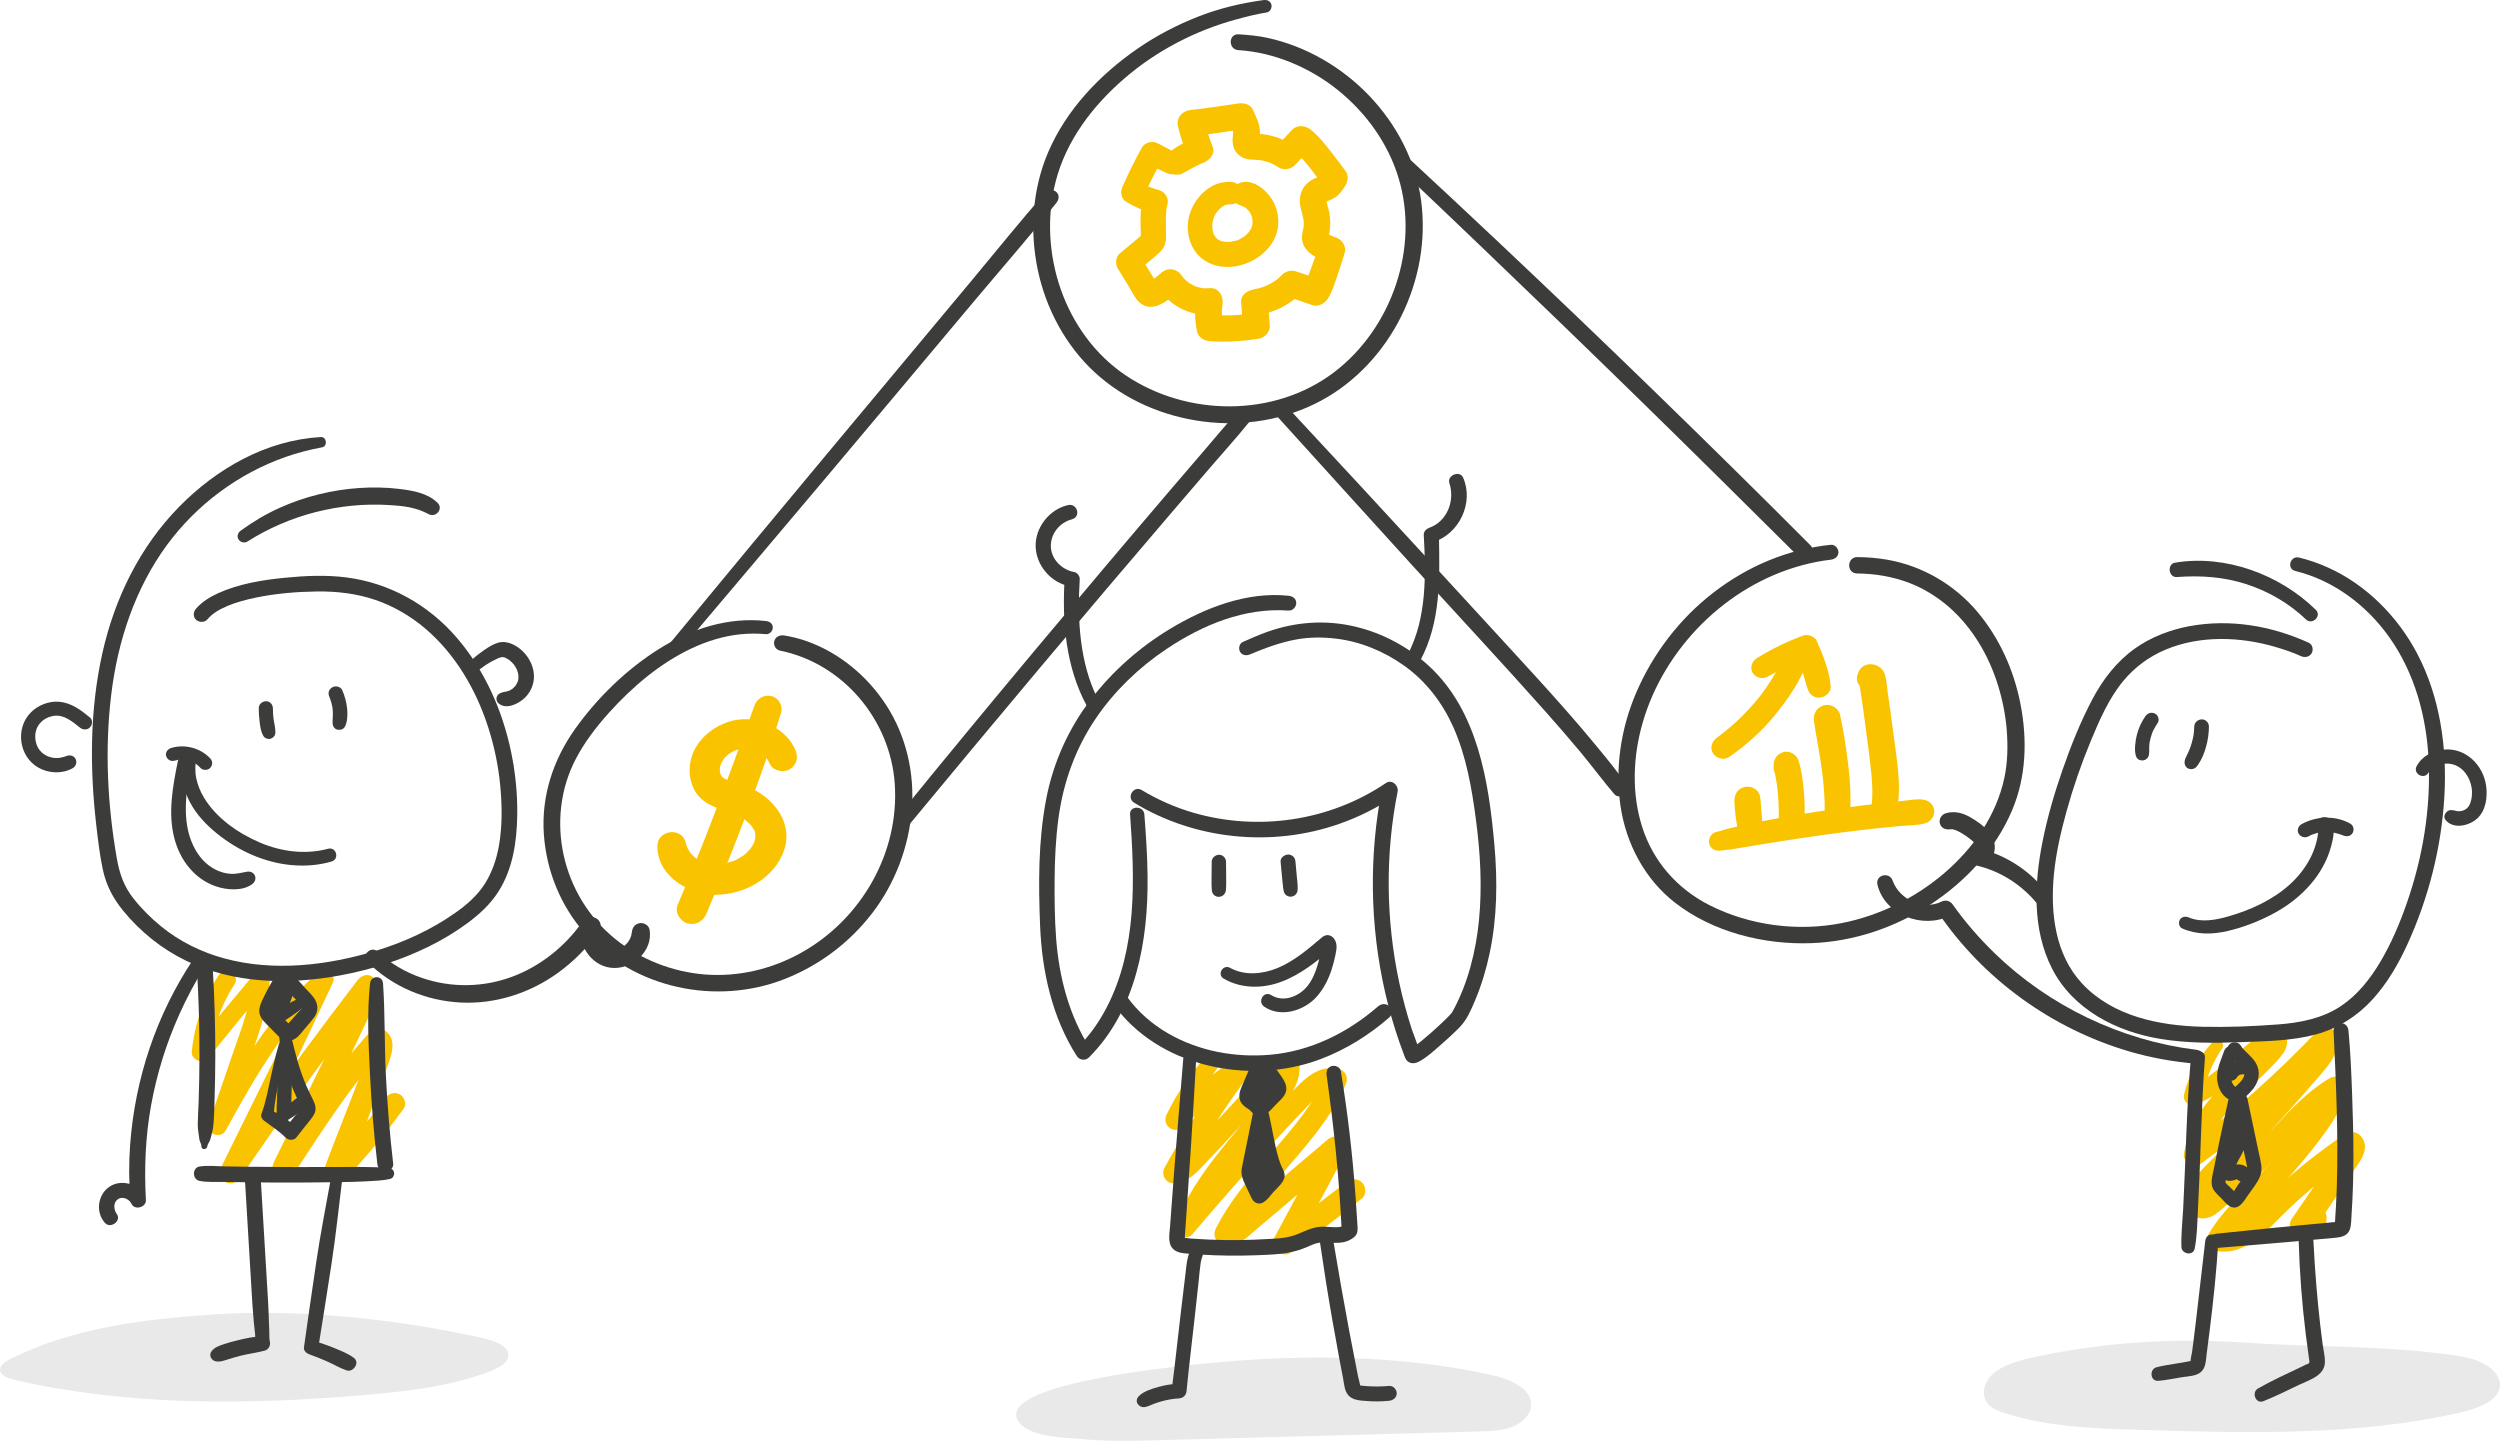 <?xml version="1.0" encoding="UTF-8"?><svg id="Ebene_2" xmlns="http://www.w3.org/2000/svg" viewBox="0 0 6138.66 3537.87"><path d="m4998.28,3331.65c-37.85,8.1-77.13,18.31-103.45,40.74-26.32,22.42-33.71,60.72-5.65,81.86,9.16,6.9,20.97,11.29,32.75,15.18,103.87,34.29,219.78,38.18,332.73,41.57,263.43,7.92,532.46,15.34,785.2-42.3,42.61-9.72,91.24-27.09,98.08-60.85,4.83-23.85-15.01-47.5-41.32-60.67-26.31-13.18-58.07-17.96-89.04-21.96-166.94-21.56-333.68-17.33-501.32-28.82-170.54-11.69-342.92-.09-507.97,35.25Z" style="fill:#e9e9e9;"/><path d="m2836.67,3362.09c-46.59,6.14-373.04,46.6-339.21,121.9,20.28,45.13,114.43,45.49,156.27,49.47,63.72,6.07,127.93,4.64,191.82,2.9,262.46-7.16,524.92-14.31,787.38-21.47,26.88-.73,54.49-1.6,79.22-10.91,24.73-9.31,46.28-29.13,47.57-52.79,2.31-42.27-53.9-65.79-100.56-75.8-270.26-58-549.78-49.26-822.49-13.3Z" style="fill:#e9e9e9;"/><path d="m2963.72,2591.15c-39.52,43.8-74.04,92.7-99.33,146.13-12.22,25.82,18.24,49.57,39.96,29.75,50.23-45.83,103.31-88.46,159.41-126.89-11.94-11.61-23.88-23.21-35.83-34.82-62.32,83.14-118.63,170.7-168.37,261.93-9.11,16.71,2.16,38.4,22.08,38.03,35.98-.68,58.93-28.45,81.66-52.61,24.63-26.18,49.27-52.36,73.9-78.55,24.05-25.56,47.76-51.45,71.88-76.96,21.23-22.46,43.26-44.32,69.57-60.8-12.14-4.81-24.27-9.62-36.41-14.43,1.89,12.32-4.62,24.88-10.73,35.03-7.53,12.49-16.66,23.98-25.71,35.39-19.25,24.28-39.22,47.98-59.12,71.73-39.85,47.56-79.85,95.54-112.91,148.19-18.86,30.03-34.9,61.55-47.97,94.52-9.27,23.4,26.7,42.02,42.2,23.68,89.23-105.54,181.43-208.59,276.92-308.5,12.21-12.77,24.11-26.86,38.38-37.42,4.15-3.07,12.04-7.64,15.37-8.71,6.77-2.18,7.98-2.57,15.44-.33-5.25-12.66-10.5-25.32-15.75-37.98-50.38,112.99-144.45,193.32-218.04,291.69-20.61,27.55-39.37,56.43-54.84,87.19-8.24,16.39-1.19,34.17,16.5,39.79,34.07,10.83,61.63-19.6,85.05-39.39,23.61-19.95,47.21-39.91,70.81-59.87,47.2-39.92,94.4-79.84,141.6-119.76-14.77-10.99-29.53-21.99-44.3-32.98-41.91,78.1-83.81,156.2-125.74,234.29-5.92,11.02-4.8,24.82,4.43,33.76,8.38,8.12,24.48,11.23,34.45,4.02,59.61-43.13,118.63-87.23,175.83-133.53,11.73-9.5,10.15-29.45.03-39.25-12-11.63-28.08-8.86-40.1.45-54.3,42.1-108.74,83.96-164.32,124.37,12.96,12.59,25.92,25.19,38.88,37.78,41.74-78.19,83.5-156.37,125.26-234.56,6.5-12.17,4.27-27.25-7.24-35.56-11.85-8.56-26.15-6.69-37.06,2.58-43.18,36.67-86.37,73.35-129.55,110.02-21.59,18.34-43.19,36.67-64.77,55.02-10.3,8.76-20.6,17.51-30.9,26.27-3.61,3.07-10.03,8.82-12.36,10.46-.11.08-6.75,5.1-4.57,3.27-.99.28-1.99.57-2.98.85,6.51.61,7.38.32,2.59-.87,5.5,13.26,11,26.53,16.5,39.79,55.01-110.17,149.21-189.82,219.92-290.98,19.64-28.1,37.04-57.69,50.78-89.13,6.82-15.62,2.02-32.79-15.75-37.98-36.08-10.55-69.45,9.95-94.65,34.11-26.03,24.96-49.95,52.52-74.39,79.02-49.62,53.79-98.61,108.14-146.66,163.35-27.1,31.14-53.92,62.53-80.47,94.13,14.07,7.89,28.14,15.79,42.2,23.68,45.73-116.47,138.5-206.44,214.09-303.46,24.8-31.84,47.57-64.72,41.64-107.02-2.25-16.05-24.26-21.83-36.41-14.43-55.45,33.74-98.63,86.01-142.69,132.78-23.77,25.23-47.54,50.47-71.3,75.7-11.06,11.74-21.94,23.67-33.22,35.19-4.39,4.49-9.35,9.32-13.08,11.76-2.3,1.51-5.09,3.33-7.7,4.27,1.92-1.02,1.34-.99-1.73.09,2.17-.16,1.58-.18-1.76-.05,7.36,12.68,14.72,25.35,22.08,38.03,49.81-91.25,106.21-178.7,168.85-261.66,15.92-21.08-15.32-48.76-35.83-34.82-59.96,40.77-116.72,86.06-169.07,136.25,13.32,9.92,26.64,19.83,39.96,29.75,23.69-52.17,52.07-101.74,87.09-147.18,14.01-18.18-16.75-40.17-31.7-23.6h0Z" style="fill:#fac300;"/><path d="m5434.17,2557.61c-34.48,36.64-59.33,79.7-71.17,128.8-4.95,20.52,15.63,31.98,32.81,24.52,70.67-30.68,121.71-90.77,185.06-132.69,1.78-1.18,3.55-2.35,5.36-3.48.45-.29.9-.57,1.35-.86,10.5-5.3,3.27-10.72-21.68-16.28.07-.37.14-.73.21-1.1.37-1.82.24-1.47-.39,1.04.45-.44,3.17-3.44-.34.39,3.53-3.85-.4.57-.91,1.16-1.53,1.77-3.1,3.52-4.67,5.26-3.92,4.36-7.93,8.64-11.99,12.86-14.66,15.23-30.12,29.66-45.57,44.08-30.32,28.3-60.23,56.68-85.61,89.62-28.14,36.52-47.53,77.42-54.22,123.18-2.98,20.43,26.06,34.67,41.7,23.4,117.78-84.89,228.64-181.81,325.58-290.02-15.13-3.84-30.26-7.68-45.39-11.52.63,1.9,1.44,3.89,1.66,5.89-.1-.89-.21-2.29-.32.38-.06,1.32-.37,3.43-1.55,6.47-1.43,3.7-6.29,11.38-9.81,16.06-8.89,11.83-21.31,24.78-31.79,36.65-23.08,26.14-46.42,52.05-70.02,77.73-47.62,51.82-96.3,102.67-145.96,152.53-22.96,23.06-47.61,47.97-56.63,80.25-5.19,18.56-2.25,39.49,13.87,51.66,16.64,12.57,38.65,9.66,55.26-1.5,15.17-10.19,28.53-23.73,42.06-35.94,12.85-11.6,25.57-23.33,38.16-35.21,25.18-23.76,49.83-48.09,73.92-72.95,49.08-50.66,94.75-108.9,155.18-144.09-13.48-10.07-26.96-20.15-40.44-30.22-13.55,55.96-54.59,102.26-90.94,145.6-40.67,48.49-85.32,92.67-129.04,138.3-24.26,25.31-47.25,52.35-64.73,82.87-8.52,14.86-1.47,37.91,17.08,41.18,77.23,13.63,128.55-54.53,178.18-101.73,53.68-51.05,109.52-95.68,170.54-136.45-11.92-1.39-23.84-2.78-35.76-4.17-4.28-4.66-5.78-9.63-4.51-14.89-1.05,3.17-1.09,3.42-.12.73-2.01,3.84-4.67,7.35-7.1,10.93-5.03,7.38-10.06,14.77-15.1,22.15-11.14,16.35-22.25,32.73-33.45,49.04-22.05,32.11-44.09,64.22-66.14,96.33-8.76,12.76-3.14,34.09,10.91,40.7,16.97,7.98,34.76,7.7,50.96-2.25,14.84-9.11,25.08-26.03,24.25-43.65-.73-15.58-13.06-30.17-29.66-29.46-15.21.65-31.24,12.7-30.46,29.4.25,5.25,1.11-2.33,1.6-3.82.67-.82,1.33-1.64,2-2.45-2.07,1.92-2.2,2.11-.38.55,1.67-.56,7.25-1.91,2.48-1.6,3.89-.25,6.27-.31,10.02,1.41,3.64,13.57,7.27,27.14,10.91,40.7,25.23-37.61,50.37-75.29,75.73-112.82,12.51-18.5,25.01-37.01,37.52-55.51,14.06-20.81,22.65-46.47,2.43-66.93-8.62-8.72-25.3-11.22-35.76-4.17-59.75,40.25-116.55,85.06-169.25,134.21-24.58,22.93-47.09,48.12-72.13,70.53-11.21,10.04-19.18,15.96-33.94,23.72-7.57,3.98,4.47-1.06-3.55,1.6-3.65,1.21-7.3,2.13-11,3.15-3.48.61-3.73.71-.76.3-1.9.19-3.8.3-5.71.33-1.93.03-3.86-.01-5.78-.14-3.42-.26-3.89-.32-1.41-.18,5.69,13.73,11.38,27.45,17.08,41.18,29.74-52.38,76.89-92.41,118.46-136.81,44.31-47.33,87.32-97.18,124.55-150.32,19.92-28.44,36.98-59.6,45.2-93.56,5.61-23.16-19.52-42.4-40.44-30.22-53.2,30.98-95.03,76.27-136.85,120.63-45.21,47.96-92.37,94.05-141.46,138.03-5.99,5.36-12,10.7-18.05,16-3.25,2.85-6.52,5.7-9.79,8.54-1.4,1.21-2.77,2.47-4.21,3.64,2.39-1.95.08-.14-1.05.74-.42.33-3.24,3.02-1.56,1.25.32-.09.63-.18.95-.26-3.82.87-3.47,1.13,1.05.8,1.22,0,2.44,0,3.66.01,3.1,2.22,6.2,4.44,9.3,6.67.8,1.09,1.17,2.29,1.57,3.54.03.11.26,3.33-.2,3.17-.18-.06,1.41-5.39,1.29-5.03,1.03-3.32,2-5.36,2.6-6.52,6.84-13.33,13-20.45,23.02-31.26,10.72-11.56,21.96-22.64,32.94-33.96,46.4-47.85,91.88-96.57,136.42-146.15,25.39-28.27,50.48-56.81,75.26-85.63,23.76-27.63,52.83-60.22,41.23-99.71-5.63-19.16-31.15-26.42-45.39-11.52-97.49,101.98-202.01,196.7-315.1,280.38,13.9,7.8,27.8,15.6,41.7,23.4,4.67-35.03,25.18-72.01,47.86-100.63,27.83-35.1,61.74-64.76,93.5-96.15,16.35-16.16,33.6-32.72,47.11-51.4,13.31-18.41,14.22-47.96-9.6-58.19-23.97-10.29-47.74,13.1-65.34,26.64-16.11,12.4-31.55,25.59-46.94,38.86-34.78,29.98-69.61,59.7-111.21,79.91,10.94,8.17,21.88,16.35,32.81,24.52,8.56-43.85,25-86.57,50.15-123.63,9.05-13.34-11.46-27.86-22.16-16.49h0Z" style="fill:#fac300;"/><path d="m25.82,3336.53c-13.36,6.97-27.85,16.84-25.59,29.07,2.39,12.9,21.54,19.32,37.97,23.11,276.48,63.74,571.77,61.39,858.14,36.6,105.16-9.1,211.93-21.63,306.28-57.74,22.14-8.47,46.21-21.7,45.78-40.58-.51-22.56-34.4-34.86-62.93-41.27-205.7-46.24-448.29-72.66-661.41-58.13-178.63,12.17-345.09,33.53-498.25,108.95Z" style="fill:#e9e9e9;"/><path d="m537.44,2394.16c-37.49,56.23-60.26,121.38-66.55,188.63-1.83,19.51,27.52,31.16,39.87,16.01,48.3-59.26,96.21-118.87,144.92-177.8-12.46-5-24.93-10.01-37.39-15.01-1.63,60.44-25.06,117.96-44.45,174.44-20.47,59.63-40.83,119.31-61.43,178.9-8.47,24.51,29.44,38.62,41.55,16.77,55.49-100.17,111.46-202.11,188.24-287.91,21.92-24.49,45.44-47.48,70.62-68.62-11.78-8.77-23.56-17.54-35.34-26.31-29.91,61.68-61.48,122.64-91.98,184.05-30.51,61.44-60.84,122.97-91.16,184.5-17.16,34.83-34.33,69.66-51.49,104.5-6.36,12.92-3.58,28.65,9.67,36.1,13.4,7.53,28.69,2.01,37-9.91,42.21-60.61,83.6-121.72,126.6-181.78,43-60.06,86.6-119.69,130.79-178.87,24.93-33.39,50.05-66.63,75.35-99.73-11.77,3.15-23.54,6.31-35.32,9.46-4.32-2.75-6.78-6.38-7.36-10.88.49-2.45.37-2.18-.36.82-1.05,2.89-1.11,3.2-.18.93-1.15,2.31-2.3,4.63-3.44,6.94-4.59,9.26-9.18,18.52-13.78,27.78-9.18,18.52-18.37,37.04-27.55,55.55-18.09,36.47-35.94,73.05-53.79,109.63-35.99,73.75-71.98,147.5-107.98,221.26-6.69,13.71-3.83,30.34,10.25,38.26,13.92,7.82,30.74,2.35,39.21-10.51,70.78-107.5,139.52-215.67,226.01-311.57-12.74.14-25.47.29-38.21.43,4.06,3.34.5-.79-.3-2.54,2.1,4.6.54-2.82.33,2.53-.28,6.98,1.46-3.47-.39,3.52-.68,2.58-1.33,5.14-2.17,7.68-4.16,12.62-9.48,24.94-14.26,37.34-10.89,28.27-21.79,56.54-32.68,84.81-21.55,55.91-44.13,111.53-64.63,167.82-10.2,28.01,29.52,46.56,48.45,27.18,53.79-55.08,101.75-114.18,147.07-176.3,8.28-11.35,2-28.68-9.4-35.09-13.24-7.44-27.63-1.78-35.96,9.64-42.29,57.96-91.36,112.05-142.72,162.04,16.15,9.06,32.3,18.12,48.45,27.18,23.78-60.48,45.4-121.91,68.06-182.82,11.23-30.17,22.45-60.34,33.68-90.51,9.55-25.67,19.99-59.55-5.28-80.32-10.82-8.89-27.8-10.88-38.21.43-89.94,97.81-165.23,209.47-237.29,320.78,16.49,9.25,32.97,18.5,49.46,27.75,60.28-125.98,120.84-251.82,180.31-378.18,8.54-18.14,18.57-36.2,25.49-55.02,7.11-19.32,2.81-38.9-14.73-50.5-12.47-8.25-27.4-.85-35.32,9.46-89.94,117.23-177.58,236.24-262.77,356.97-24.04,34.06-48.67,67.74-72.09,102.23,15.56,8.73,31.12,17.46,46.67,26.19,59.25-123.87,118.42-247.78,177.29-371.83,16.66-35.12,32.54-70.65,49.53-105.6,11.41-23.46-15.94-42.56-35.34-26.31-90.76,76.03-157.68,175.66-216.66,277.23-16.92,29.15-33.32,58.6-49.65,88.08,13.85,5.59,27.7,11.18,41.55,16.77,20.49-60.97,41.22-121.85,61.83-182.77,20.01-59.13,42.62-118.84,44.04-182.02.4-17.88-25.19-29.8-37.39-15.01-48.58,58.93-97.99,117.21-146.98,175.8,13.29,5.34,26.58,10.67,39.87,16.01,5.64-59.73,25.85-116.69,58.67-166.88,6.58-10.06,2.09-24.35-8.05-30.05-10.98-6.17-24.09-1.81-30.8,8.25h0Z" style="fill:#fac300;"/><path d="m787.57,1073.14c-133.58,7.67-255.18,77-347.61,171.12-96.77,98.54-158.5,225.17-188.51,359.25-31.14,139.16-31.28,283.82-14.79,424.93,4.16,35.62,8.34,71.68,15.85,106.77,8.24,38.5,25.07,70.63,49.88,100.98,41.89,51.25,94.7,93.89,154.35,122.77,117.71,56.98,252.35,59.5,378.89,36.03,74.61-13.84,147.81-36.79,216.02-70.21,33.28-16.31,65.27-35.33,95.14-57.3,30.13-22.17,57.64-47.3,77.7-79.19,34.95-55.58,44.55-121.85,45.6-186.35.85-52.08-4.47-104.42-15.05-155.4-21.24-102.38-65.24-201.51-133.77-281.06-69.81-81.04-165.53-134.42-271.87-147.81-49.61-6.25-100.59-3.9-150.22,1.02-55.52,5.51-112.1,14.73-163.32,37.78-20.17,9.08-39.97,21.32-54.57,38.18-6.76,7.81-7.91,19.31-.02,26.96,7.07,6.85,20.72,7.57,27.54-.31,13.49-15.59,29.22-24.58,49.64-33.42,20.02-8.67,47.16-15.83,70.7-20.68,48.73-10.03,98.6-14.15,148.48-14.85,49.45-.7,97.89,4.93,144.85,20.98,44.04,15.06,86.32,39.82,121.57,69.86,73.89,62.97,124.5,149.59,154.12,240.9,15.11,46.59,25.51,95.88,30.03,143.5,4.65,49.1,5.58,100.69-3.17,149.4-5.96,33.16-16.78,65.34-35.01,93.82-18.39,28.74-44.62,51.35-72.33,70.81-58.92,41.39-124.81,71.61-193.56,92.63-119.03,36.4-251.13,52.12-372.8,19.25-56.77-15.34-110.59-41.86-156.2-79.15-25.15-20.56-48.5-43.95-68.5-69.58-22.23-28.49-33.1-59.44-39.36-94.73-23.47-132.49-30.34-270.77-14.15-404.49,15.87-131.08,58.31-260.51,137.03-367.59,72.81-99.03,175.3-175.31,291.35-216.01,28.98-10.16,59.07-17.9,89.25-23.54,14.42-2.7,11.65-26.12-3.15-25.27h0Z" style="fill:#3c3c3b;"/><path d="m908.62,2414.56c-7.77,73.47-3.8,148.39-.23,222.04,3.58,73.99,9.68,147.84,18.17,221.43,1.19,10.36,7.94,19.08,19.21,19.08,9.3,0,20.93-8.59,19.73-19.04-8.48-73.59-14.59-147.44-18.17-221.43-3.58-73.96-1.69-148.2-6.82-222.04-1.42-20.37-29.78-19.89-31.88-.03h0Z" style="fill:#3c3c3b;"/><path d="m509.11,2814.63c.68-5.68,5.14-10.47,6.98-15.85,1.42-4.15,2.32-8.56,3.45-12.79,2.59-9.65,4.27-19.2,5.02-29.18,1.35-17.94,1.61-36.04,2.21-54.02,1.22-36.66,1.86-73.34,1.92-110.02.14-74.01-2.11-148.02-6.6-221.9-1.5-24.6-40.43-24.46-38.94-.04,4.54,74.52,6.78,149.17,6.6,223.83-.09,37.32-.77,74.65-2.05,111.95-.62,17.99-1.9,36.02-2.07,54.01-.09,9.26,1.23,18.17,2.6,27.3.72,4.76.97,9.92,2.57,14.49,1.65,4.72,3.75,7.01,3.7,12.2-.09,9.49,13.54,8.91,14.6.01h0Z" style="fill:#3c3c3b;"/><path d="m958.24,2869.22c-18.74-3.51-38.51-3.12-57.52-3.6-19.34-.48-38.63-.28-57.97-.14-39.3.3-78.61.34-117.92.18-38.66-.16-77.33-.26-115.99-.74-19.33-.24-38.66-.53-57.99-.88-20.04-.36-41.2-2.83-61.02.31-18.17,2.88-17.78,31.53-.32,35.19,18.86,3.95,39.66,2.25,58.88,2.6,19.33.36,38.66.65,57.99.89,39.3.49,78.62.87,117.92.72,38.67-.15,77.33-.56,116-1.2,19.36-.32,38.67-.62,58-1.8,19.67-1.2,40.46-1.47,59.7-6.01,12.46-2.94,13.61-23.02.23-25.53h0Z" style="fill:#3c3c3b;"/><path d="m809.07,1711.86c.8,1.83.7,1.58-.29-.76.33.8.65,1.6.96,2.41.47,1.21.91,2.42,1.34,3.64,1,2.85,1.89,5.74,2.67,8.66.78,2.92,1.45,5.86,2.02,8.83.28,1.48.54,2.97.76,4.47.71,4.68-.15-2.55.16,1.13.51,6.04.82,12.04.56,18.1-.26,6.04-.88,11.93-.57,17.98.35,6.9,4.69,13.81,11.85,15.37,6.48,1.41,15.38-.88,18.38-7.49,1.85-4.07,3.63-7.94,4.43-12.34.81-4.46,1.33-8.95,1.54-13.47.3-6.47.06-12.95-.64-19.39-1.73-15.88-5.75-30.44-12.18-45.06-1.66-3.78-6.89-6.97-10.67-7.97-4.3-1.13-10-.55-13.8,1.87-3.8,2.43-7.19,6.02-8.27,10.54-1.17,4.89-.28,8.92,1.74,13.49h0Z" style="fill:#3c3c3b;"/><path d="m635.39,1738.77c-.06,11.09.68,22.12,2.06,33.12,1.5,11.97,2.97,24.31,9.08,34.94,3.33,5.8,11.36,9.1,17.82,7.06,6.64-2.1,11.77-7.83,11.9-15.02.21-12.02-3.44-24.14-4.95-36.04.19,1.52.38,3.03.57,4.55-1.16-9.49-1.76-19.02-1.81-28.57-.04-9.01-7.8-17.39-17.11-16.99-9.18.39-17.51,7.31-17.57,16.96h0Z" style="fill:#3c3c3b;"/><path d="m805.45,2084.14c-55.63,14.94-115.08,7.13-167.63-15.41-53.32-22.87-106.79-59.98-137.14-110.45-8.83-14.68-15.21-30.41-18.74-47.19-3.69-17.57-2.31-34.52-.2-52.16,2.26-18.88-26.79-20.53-32.06-4.14-10.95,34.07-2.52,73.23,11.75,104.95,13.86,30.8,36.65,57.31,62.05,79.24,50.09,43.23,112.65,74.45,178.48,83.62,37.51,5.23,75.41,3.49,111.89-7.06,20.51-5.92,12.29-36.96-8.41-31.4h0Z" style="fill:#3c3c3b;"/><path d="m516.23,1862.2c-23.95-25.66-62.99-35.92-96.45-25.38-8.05,2.53-14.53,11.12-11.76,19.81,2.64,8.3,11.39,13.84,20.09,11.27,3.25-.96,6.5-1.6,9.81-2.25,2.1-.41-3.5.31-.31.05.79-.06,1.57-.15,2.36-.2,1.77-.12,3.55-.18,5.32-.18,3.13,0,7.02,1.11,10.05.61-.94.16-2.95-.46-.77-.06.97.18,1.95.34,2.92.54,1.74.35,3.48.76,5.19,1.22,1.53.41,3.04.87,4.54,1.37.94.31,1.86.68,2.79.99,2.16.72-2.71-1.22-.65-.27,3.06,1.41,6.08,2.82,8.99,4.52,1.53.9,3.03,1.85,4.5,2.85.36.25,2.58,1.79.71.45-2.04-1.46.7.58,1.11.91,2.76,2.25,5.32,4.71,7.74,7.32,5.96,6.43,17.93,6.07,23.81-.27,6.35-6.86,6.39-16.47.02-23.3h0Z" style="fill:#3c3c3b;"/><path d="m220.89,1761.78c-22.44-18.43-45.84-36.09-75.78-38.64-25.34-2.15-52.21,8.62-69.88,26.72-37.99,38.91-28.81,107.29,18.25,134.61,25.82,14.99,59.25,16.38,85.37,1.61,7.99-4.52,11.01-15.29,6.31-23.22-5.19-8.74-15.18-9.58-23.64-5.89,2.02-.88-3.58,1.18-4.36,1.41-2.07.6-4.18,1.11-6.28,1.6-2.1.49-4.23.96-6.37,1.21,2.82-.33-3.5.09-4.44.1-2.48.04-4.95-.08-7.42-.26.04,0-2.96-.37-1.39-.14,1.81.26-1.95-.39-2.28-.46-2.13-.43-4.23-.94-6.32-1.55-1.19-.35-2.36-.75-3.54-1.14-.57-.19-2.64-1.06-.97-.34-8.74-3.76-14.62-7.99-19.97-14.46-5.36-6.49-8.24-13.26-10.24-21.85-1.64-7.04-1.87-16.27-.41-22.95.47-2.16,1.04-4.29,1.72-6.39.38-1.19.79-2.4,1.26-3.56-.28.69-1.1,2.19.52-1.13.97-1.97,2.05-3.89,3.22-5.74.5-.79,1.02-1.55,1.53-2.33,3.08-4.67-.84.81,1.21-1.61,6.31-7.48,10.69-10.77,19.78-15.15.33-.16,3.83-1.68,2.07-.97-1.55.63,1.3-.44,1.29-.43,2.37-.75,4.71-1.52,7.13-2.1.9-.22,1.81-.41,2.72-.59.37-.07,4.12-.69,2.23-.43-1.89.25,1.89-.14,2.26-.17,1.54-.1,3.08-.16,4.63-.16,5.92,0,7.17.26,12.32,1.63,5.45,1.45,9.94,3.41,14.99,6.18,10.73,5.88,20.15,13.51,29.57,21.24,7.3,6,17.83,6.72,24.89-.28,6.23-6.17,7.35-18.35.02-24.37h0Z" style="fill:#3c3c3b;"/><path d="m1179.09,1642.72c8.49-6.76,17.64-12.8,27.14-18.04,5.07-2.8,10.28-5.28,15.5-7.75,2.07-.98,2.41-1.19,5.44-2.15-.12.04,6.1-1.58,3.29-1.12,1.39-.1,2.78-.14,4.18-.12,2.32.09,2.74.13,1.24.11,3.17.62,3.29.7,5.28,1.65,2.35,1.12,4.64,2.4,6.84,3.78,1.04.65,2.06,1.33,3.06,2.03-1.39-1.07-1.21-.92.54.46,3.73,3.21,7.33,6.54,10.44,10.37-2.07-2.55,2.04,3.03,2.4,3.6,1.15,1.8,2.23,3.65,3.22,5.54.37.7,2.78,6.34,1.44,2.82.86,2.26,1.64,4.55,2.28,6.88.64,2.32,1.16,4.68,1.52,7.06-.56-3.78.08,3.28.08,4.03.01,8.74-1.12,12.43-6.05,20.08-.47.74-.96,1.47-1.47,2.19,1.19-1.41,1.09-1.28-.3.39-1.56,1.75-3.14,3.46-4.87,5.05-.86.79-1.74,1.55-2.64,2.29,1.55-1.16,1.43-1.1-.36.17-1.98,1.2-3.98,2.33-5.99,3.48-2.04.94-2.07.99-.11.16-1.07.4-2.15.77-3.25,1.1-.7.21-7.58,1.77-3.44,1.04-6.66,1.19-12.03,1.93-18.09,5.3-8.31,4.63-9.94,16.46-3.09,23.07,17.86,17.25,47.19,3.16,62.81-10.38,15.8-13.7,25.4-34.79,25.02-55.71-.4-21.74-9.79-41.93-24.43-57.73-15.48-16.72-40.58-30.91-63.83-24.19-12.46,3.6-24,11.18-34.61,18.45-10.96,7.52-21.44,15.74-31.17,24.79-6.06,5.64-5.87,15.89-.02,21.56,6.53,6.33,15.5,4.95,22.03-.25h0Z" style="fill:#3c3c3b;"/><path d="m607.53,1329.74c102.76-65.59,227.28-97.22,348.82-89.56,16.2,1.02,32.43,2.24,48.38,5.39,17.47,3.45,32.51,8.81,48.2,17.06,17.29,9.09,36.42-13.12,21.69-27.74-24.61-24.45-61.98-30.5-94.88-34.43-32.55-3.89-65.5-4.38-98.2-2.16-66.72,4.52-133.49,21.08-194.51,48.5-33.93,15.25-65.5,34.13-95.61,55.93-6.89,4.99-10.58,13.61-5.86,21.56,4.28,7.2,14.73,10.08,21.95,5.47h0Z" style="fill:#3c3c3b;"/><path d="m669.87,2406.91c-6.41,10.6-12.38,21.45-17.81,32.59-5.45,11.16-12.34,23.29-14.81,35.52-3.23,16,5.01,27.42,15.65,38.22,8.78,8.91,17.56,17.82,26.34,26.73,10.28,10.43,22.12,18.92,37.56,14.2,13.07-3.99,21.18-15.98,29.58-25.91,8.54-10.09,17.43-19.99,25.26-30.66,8.68-11.82,10.01-26.15,3.85-39.39-5.61-12.05-16.42-21.6-25.38-31.18-10.17-10.88-20.06-24.67-33.13-32.11-6.28-3.58-14.79-2.33-19.91,2.74-5.42,5.37-5.69,12.87-2.61,19.47,5.61,12.03,17.63,22.02,26.53,31.76,7.39,8.1,15.87,15.94,20.85,24.19,1.07,2.05,1.25,2.37.52.96.54,2.2.63,2.48.28.84.41-3.2-1.29.98-.26-.33-3.82,4.85-8.53,9.2-12.63,13.83-8.18,9.23-16.09,18.8-24.57,27.75-2.43,2.56-2.36,1.63.71.77,2.25-.45,4.41-.28,6.47.49,1.55,1.17,1.46,1-.29-.5-4.16-4.64-8.88-8.89-13.28-13.3-4.56-4.57-9.12-9.15-13.68-13.72-2.28-2.29-4.58-4.55-6.84-6.86-.92-.91-1.82-1.85-2.7-2.8.82,1.19.86,1.24.12.13-.71-1.23-.73-1.05-.07.53.15.69.12,1.37-.09,2.04-.33-.11,2.75-7.64,2.98-8.21,2.08-5.07,4.31-9.94,6.8-15.16,5.51-11.54,11.59-22.79,18.15-33.77,5.32-8.92,2.07-20.91-6.96-25.99-9.18-5.16-21.23-1.81-26.64,7.14h0Z" style="fill:#3c3c3b;"/><path d="m698.9,2413.59c-12.57,26.53-23.81,53.69-33.53,81.39-4.65,13.25,12.38,25.01,23.69,17.7,19.14-12.37,38.45-24.99,56.01-39.52,4.86-4.02,4.66-11.99,1.03-16.57-4.18-5.27-10.76-5.83-16.61-3.11-9.9,4.61-19.33,9.76-28.67,15.4-9.28,5.6-18.75,10.89-27.98,16.57,7.9,5.9,15.79,11.8,23.69,17.7,4.44-13.01,9.2-25.92,14.31-38.68,2.51-6.27,5.09-12.5,7.76-18.7-1.12,2.61.58-1.31.8-1.82.81-1.83,1.62-3.66,2.44-5.49,1.43-3.2,2.89-6.38,4.36-9.56,3.42-7.39,2.39-17.03-5.66-21.12-7-3.55-17.9-2.1-21.64,5.8h0Z" style="fill:#3c3c3b;"/><path d="m692.54,2542.17c-12.18,31.16-18.9,63.73-26.25,96.29-7.31,32.36-12.61,65.66-24.35,96.79-2.6,6.91,1.92,13.24,7.09,17.08,18.14,13.47,36.48,25.2,52.56,41.33,6.32,6.34,19.84,7.27,25.81-.29,7.71-9.74,15.48-19.43,23.07-29.26,6.92-8.95,15.58-18.07,20.89-28.08,6.64-12.51,2.78-24.62-3.16-36.44-5.03-9.99-10-19.98-14.53-30.22-18.25-41.21-29.42-85.07-39.49-128.83-3.56-15.46-30.18-12.46-28.73,3.77,3.71,41.45,14.63,81.22,29.91,119.93,3.78,9.57,7.79,19.07,12.04,28.44,2.19,4.82,4.44,9.62,6.77,14.38,1.78,3.63,5.09,7.97,5.95,11.91.45.1.89.19,1.34.29-.62,1.12-1.37,2.14-2.25,3.07-1.34,2.09-3.32,3.98-4.91,5.89-3.68,4.42-7.39,8.81-11.05,13.25-7.32,8.89-14.46,17.94-21.66,26.92,8.6-.1,17.21-.19,25.81-.29-19.33-17.72-41.42-34.78-66.4-43.58,3.77,4.89,7.53,9.77,11.3,14.66,1.18-33.37,9.46-66.33,15.18-99.12,5.62-32.22,11.94-64.12,12.68-96.9.1-4.64-6.16-4.79-7.64-.99h0Z" style="fill:#3c3c3b;"/><path d="m686.28,2572.64c-1.65,27.94-3.74,55.87-4.74,83.84-.5,13.97-1,27.95-1.49,41.92-.51,14.27-1.82,28.9.41,43.05,1.66,10.52,16.36,15.15,24.6,9.75,10.25-6.71,20.64-12.44,30.15-20.33,9.09-7.55,19.52-16.22,21.61-28.38,1.38-8.01-5.3-17.63-14.5-14.27-18.83,6.88-30.16,26.7-49.89,33.08,6.79,6.68,13.58,13.36,20.37,20.04,3.04-13.91,2.43-28.73,2.76-42.91.32-13.97.64-27.95.96-41.92.64-27.93.2-55.9.18-83.84-.01-19.44-29.3-19.02-30.42-.03h0Z" style="fill:#3c3c3b;"/><path d="m1241.52,1898.92c24.73,0,25.5-37.89.51-37.89s-25.5,37.89-.51,37.89h0Z" style="fill:#3c3c3b;"/><path d="m813.16,2889.69c-12.46,69.44-26.12,138.53-36.49,208.37-10.42,70.16-20.43,140.37-30.36,210.59-1.13,7.99,6.27,14.4,12.89,16.72,15.35,5.37,30.53,11.68,45.42,18.21,15.54,6.81,30.47,16.02,46.55,21.37,16.31,5.43,33.09-19.16,18.08-30.45-14.49-10.9-32.06-17.7-48.77-24.58-17-7-34.15-12.69-51.76-17.96,4.08,7.05,8.16,14.11,12.24,21.16,11.18-69.74,22.27-139.48,32.97-209.29,10.73-70.04,18.08-140.33,26.68-210.6,1.9-15.48-24.75-18.73-27.47-3.55h0Z" style="fill:#3c3c3b;"/><path d="m601.57,2898.97c3.99,66.73,7.98,133.46,11.97,200.18,1.98,33.04,3.86,66.09,5.93,99.12,1.05,16.86,2.63,33.7,4,50.53,1.33,16.29,4.82,34.27,3.24,50.53,6.17-5.96,12.34-11.91,18.51-17.87-21.5-.21-44.96,5.37-65.76,10.58-9.95,2.49-19.91,5.16-29.6,8.5-11.97,4.13-23.81,7.68-31.2,18.6-5.88,8.7.13,20.63,9.6,23.14,11.09,2.95,21.03-1.24,31.6-4.43,9.84-2.97,19.64-6,29.59-8.56,19.85-5.11,40.44-7.48,60.15-12.72,9.69-2.57,15.17-12.37,13.05-21.98-1.81-8.23-1.09-17.94-1.44-26.34-.33-7.77-.61-15.55-.91-23.32-.62-16.19-1.04-32.41-2.01-48.59-1.98-33.04-3.95-66.08-5.93-99.12-3.95-66.08-7.9-132.16-11.85-198.24-1.47-24.6-40.4-24.46-38.94-.04h0Z" style="fill:#3c3c3b;"/><path d="m436.57,1869.43c-12.32,62.06-24.62,126-8.55,188.63,13.77,53.65,49.16,100.39,102.7,118.56,26.11,8.86,65.05,11.95,88.51-5.64,15.46-11.59,6.69-33.84-12.89-30.52-14.07,2.38-25.84,6.09-40.35,5.14-12.18-.79-24.38-4.2-35.34-9.55-25.93-12.64-44.11-34.33-56.33-60.11-29.16-61.51-16.77-133.84-5.75-198.12,1.5-8.74-2.33-17.49-11.51-19.91-8.03-2.11-18.74,2.74-20.48,11.52h0Z" style="fill:#3c3c3b;"/><path d="m474.13,2356.39c-90.19,134.97-142.64,292.55-154.58,454.29-3.34,45.23-3.28,90.79.85,135.96,11.78-3.16,23.56-6.31,35.33-9.47-15.46-30.29-57.61-42.55-86.4-23.63-29.67,19.5-35.39,63.59-11.28,89.59,13.51,14.57,40.87-5.06,28.81-22-7.54-10.6-9.57-27.7,2.44-36.41,10.87-7.88,27.72-1.29,33.64,11.43,7.72,16.59,36.31,8.28,35.33-9.47-4.26-77.79-1.19-155.91,12.75-232.65,13.93-76.7,37.11-151.67,69.05-222.77,18.38-40.92,39.34-80.51,63.24-118.49,11.67-18.55-17.43-33.98-29.19-16.38h0Z" style="fill:#3c3c3b;"/><path d="m2733.47,2464.89c54.29,76.77,137.5,127.3,227.98,150.06,92,23.14,192.62,19.27,281.55-14.47,62.06-23.54,118.52-58.74,168.47-102.32,7.89-6.88,7.24-20.24.02-27.24-7.99-7.74-19.89-6.61-27.83.31-74.14,64.68-166.16,110.2-264.95,118.69-85.79,7.37-174.55-8.75-249.58-51.9-40.22-23.13-76-54.14-102.87-92.11-5.89-8.32-16.66-11.78-25.88-6.45-8.17,4.73-12.81,17.07-6.9,25.42h0Z" style="fill:#3c3c3b;"/><path d="m2784.78,1970.97c149.74,91.49,339.21,110.07,504.52,51.74,47.08-16.61,92.01-38.9,133.37-66.89-9.59-7.16-19.17-14.33-28.76-21.49-32.95,166.19-30.4,338.7,7.52,503.86,9.43,41.1,21.08,81.69,34.98,121.5,3.08,8.83,6.27,17.61,9.58,26.36,3.11,8.23,5.2,17.49,13.48,22.07,9.32,5.15,19.41,1.79,27.93-3.09,17.46-10.01,33.07-24.38,48.19-37.53,16.54-14.39,32.83-29.2,48.18-44.86,18.05-18.42,27.79-41.51,37.77-65.09,15.88-37.52,27.72-76.87,36.19-116.7,18.61-87.56,19.57-177.75,11.68-266.62-13.78-155.14-40.84-328.92-161.35-439.57-50.35-46.23-112.65-79.75-179.15-95.73-72.98-17.54-147.49-12.42-218.02,12.91-20.15,7.24-39.84,15.79-59.34,24.59-8.72,3.94-11.15,16.45-6.56,24.16,5.45,9.17,15.74,9.86,24.6,6.13,36.89-15.54,74.95-29.69,114.48-36.76,30.94-5.53,63.05-5.58,94.23-2.07,61.2,6.88,120.29,31.35,170.18,67.09,53.14,38.07,93.19,90.44,119.8,149.82,31.87,71.11,45.48,149.7,55.64,226.44,10.86,82.03,15.82,165.53,7.7,248.05-7.47,75.94-26.89,154.47-63.48,221.87-1.13,2.07-2.72,4.29-3.65,6.47-1.33,3.14,3.06-2.97.99-1.26-2.31,1.9-4.23,4.74-6.31,6.91-6.15,6.42-12.57,12.6-19.03,18.7-15.81,14.94-32.07,29.47-48.91,43.24-1.85,1.51-3.7,3.01-5.56,4.49-.7.56-5.5,4.3-3.93,3.1,1.7-1.3-2.91,2.16-3.52,2.6-1.65,1.2-3.31,2.38-5,3.52-2.39,1.61-4.97,2.93-7.36,4.51-3.81,2.52,4.23-1.22,1.12-.4-1.67.44-.36-.5,1.33-.08,3.65-.78,7.21-.12,10.68,1.99,2.38,2.52,4.76,5.03,7.14,7.55.82-.49-18.26-51.29-19.85-56.2-6.14-18.94-11.77-38.04-16.92-57.27-40.68-152.01-50.1-312.47-27.43-468.21,2.76-18.94,6.11-37.8,9.83-56.58,3.06-15.44-13.73-31.66-28.76-21.49-137.61,93.13-313.22,119.1-472.56,72.9-44.72-12.97-87.28-31.82-127.19-55.79-19.78-11.88-38.52,18.83-18.46,31.09h0Z" style="fill:#3c3c3b;"/><path d="m2774.87,1999.74c11.34,158.49,17.91,329.35-57.73,474.52-18.54,35.59-41.53,68.35-69.97,96.72,9.83,1.15,19.66,2.29,29.49,3.44-51.36-80.11-75.9-174.12-83.24-268.33-3.8-48.82-4.21-98.15-3.85-147.1.36-50.29,2.77-100.65,9.54-150.51,11.92-87.74,41.43-170.29,91.13-243.74,45.98-67.96,106.63-126.17,174.79-171.64,88.37-58.95,191.14-101.64,299.07-93.87,9.83.71,18.67-8.66,18.79-18.13.13-10.83-8.48-17.12-18.29-18.17-102.16-10.94-205.25,29.18-291.3,81.09-74.58,44.99-140.82,103.24-193.93,172.3-55.52,72.2-93.23,155.98-110.41,245.41-19.68,102.46-19.28,208.23-15,312.09,4.59,111.45,29.44,224.51,90.23,319.4,6.45,10.07,20.84,12.06,29.49,3.44,116.07-115.7,145.91-287.5,144.14-444.99-.57-50.71-3.91-101.33-7.88-151.88-1.73-22.05-36.65-22.05-35.07-.03h0Z" style="fill:#3c3c3b;"/><path d="m2975.27,2116.1c-.1,11.51-.28,23.03-.3,34.55-.02,11.49-.43,23.09.57,34.55.41,4.67,1.59,8.78,5.07,12.16,2.97,2.88,7.84,5.01,12.04,4.83,9.82-.42,16.72-7.32,17.57-16.96,1-11.46.59-23.05.57-34.55-.02-11.52-.2-23.03-.3-34.55-.08-9.15-7.89-17.66-17.37-17.25-9.35.4-17.75,7.42-17.84,17.22h0Z" style="fill:#3c3c3b;"/><path d="m3144.44,2116.12c1.11,11.72,2.21,23.45,3.32,35.17.55,5.87,1.11,11.73,1.77,17.59.78,6.91,1.23,13.97,2.99,20.7,2.14,8.23,10.5,13.14,18.66,12.06,8.58-1.13,14.52-7.91,15.11-16.49.78-11.35-1.11-23.17-2.15-34.5-1.05-11.5-2.1-23-3.15-34.5-.45-4.93-1.66-9.24-5.34-12.81-3.14-3.04-8.26-5.28-12.69-5.1-8.86.38-19.47,7.76-18.51,17.87h0Z" style="fill:#3c3c3b;"/><path d="m3004.71,2402.93c42.26,24.84,94.61,24.91,139.86,8.37,48.68-17.78,89.25-50.93,128.23-84.16-9.83-1.15-19.66-2.29-29.49-3.44,3.8,4.86-.44,15.09-1.62,20.66-2.08,9.74-4.48,19.41-7.47,28.91-5.71,18.17-13.55,36.42-26.28,50.83-21.38,24.18-57.52,37.35-86.75,19.22-18.18-11.28-34.45,16.42-16.94,28.53,40.22,27.83,97.71,10.15,128.31-23.9,17.32-19.27,29.09-42.5,37.11-66.99,3.91-11.95,6.94-24.16,9.53-36.46,2.79-13.24,5.37-27.9-3.43-39.58-7.62-10.12-19.65-11.73-29.49-3.44-33.78,28.48-68.02,58.47-109.39,75.52-36.66,15.11-80.87,19.35-116.48-.54-17.13-9.57-33.01,16.31-15.72,26.48h0Z" style="fill:#3c3c3b;"/><path d="m5635.73,1401.93c93.88,22.93,174.86,83.86,230.55,162.02,63.14,88.61,92.23,196.31,97.16,304.08,5.39,117.73-14.49,236.54-52.97,347.71-17.57,50.75-38.71,100.82-66.27,147.02-24.81,41.59-55.97,81.02-96.75,107.99-46.24,30.58-100.55,40.74-154.99,44.8-60.99,4.55-122.82,7.1-183.97,5.63-105.44-2.54-220.01-25.23-295.22-105.38-67.46-71.89-79.02-174.94-69.94-269.04,5.06-52.38,16.96-103.81,30.95-154.45,16.23-58.71,36.1-116.41,59.46-172.66,21.25-51.17,44.37-104.65,79.99-147.69,28.05-33.9,63.74-60.13,104.37-77.05,84.79-35.32,183.13-31.76,269.97-6.1,20.84,6.16,42.04,13.21,61.81,22.27,9.36,4.28,20.73,2.32,26.28-7.04,4.9-8.26,2.5-21.35-6.87-25.64-91.88-42.07-194.56-59.43-294.65-40.58-46.71,8.8-92.74,26.53-131.67,54.07-45.76,32.36-79.51,76.45-105.53,125.72-29.31,55.51-52.83,114.68-73.4,173.92-19.86,57.21-36.88,115.82-48.72,175.25-20.43,102.58-25.47,215.29,23.16,311.09,51.34,101.16,158.87,155.65,267.06,173.28,65.06,10.6,130.97,10.37,196.66,7.84,61.17-2.36,124.25-2.89,183.75-18.85,54.21-14.54,101.82-44.51,139.55-85.92,36.22-39.74,63.49-86.71,85.75-135.42,52.31-114.5,83.78-238.53,90.87-364.3,6.74-119.4-10.77-242.87-66.86-349.67-47.58-90.61-124.51-168.47-218.22-210.92-23.17-10.49-47.18-18.93-71.91-24.89-21.44-5.16-31.25,27.58-9.39,32.92h0Z" style="fill:#3c3c3b;"/><path d="m5686.32,1497.31c-88.43-86.57-221.83-136.31-345.47-115.71-20.19,3.37-16.26,36.86,4.4,35.33,58.27-4.33,114.8-.61,170.68,17.5,54.38,17.63,105,47.13,146.37,86.64,15.39,14.69,39.58-8.52,24.01-23.76h0Z" style="fill:#3c3c3b;"/><path d="m5267.93,1758.63c-9.61,13.7-16.79,29.41-20.93,45.63-2.17,8.49-3.54,17.27-4.22,26-.75,9.73-.91,20.54,3.42,29.44,2.76,5.69,10.3,8.29,16.09,7.52,6.32-.84,12-5.27,13.77-11.58,2.24-7.99.82-17.1,1.46-25.35.15-1.88.38-3.76.57-5.64.36-3.63-.56,2.68.17-1.23.7-3.72,1.42-7.41,2.38-11.07.96-3.65,2.08-7.26,3.36-10.82.48-1.33.98-2.66,1.51-3.97.35-.88.71-1.75,1.08-2.62-.8,1.86-.81,1.91-.01.14,3.4-6.81,7-13.36,11.39-19.6,5.19-7.39,1.62-19.25-6.22-23.23-8.86-4.49-18.26-1.54-23.81,6.38h0Z" style="fill:#3c3c3b;"/><path d="m5387.86,1784.01c-.15,6.97-.67,13.91-1.64,20.81.6-4.26-.39,2.05-.52,2.79-.27,1.47-.56,2.93-.87,4.38-.77,3.65-1.66,7.26-2.67,10.85-1.88,6.7-4.16,13.29-6.84,19.71-.32.77-2.53,5.74-.8,1.92-.72,1.59-1.44,3.17-2.19,4.75-1.62,3.37-3.21,6.76-4.8,10.14-3.88,8.25-2.64,19.08,6.33,23.63,8.94,4.53,18.66,1.62,24.22-6.49,9.07-13.23,15.07-29.02,19.24-44.44,4.21-15.59,6.44-31.88,6.63-48.02.11-9.38-8.23-18.09-17.8-17.68-9.69.41-18.06,7.6-18.28,17.64h0Z" style="fill:#3c3c3b;"/><path d="m5380.46,1888.56c21.86,0,22.54-33.49.45-33.49s-22.54,33.49-.45,33.49h0Z" style="fill:#3c3c3b;"/><path d="m5358.18,2279.72c36.13,15.9,74.04,15.05,111.96,6.28,36.26-8.39,72.18-22.21,105.3-39.12,64.55-32.95,121.2-86.09,144.67-156.1,6.09-18.16,11.31-39.48,10.27-58.76-.6-11.13-6.13-22-17.81-24.82-11.37-2.74-24.31,3.73-27.03,15.44-4.27,18.4,20.86,28.7,30.73,12.4.3-.49.59-.97.89-1.46-2.06,2.04-4.13,4.07-6.19,6.11.53-.25,1.06-.49,1.59-.74-2.98.8-5.96,1.6-8.94,2.4.63,0,1.25,0,1.88,0-2.9-.76-5.81-1.52-8.71-2.27-2.24-.91-2.3-8.98-4.04-5.89-.48.84-.14,3.35-.2,4.32-.21,3.61-.5,7.23-.95,10.82-.82,6.6-2.21,13.12-3.87,19.56-3.35,13-8.02,25.63-14.09,37.6-12.63,24.9-29.84,46.83-50.43,65.63-42.44,38.75-97.31,63.58-152.11,79.27-30.61,8.76-66.43,15.42-96.85,2.28-7.82-3.38-17.09-2.03-21.75,5.83-4,6.75-2.13,17.78,5.69,21.22h0Z" style="fill:#3c3c3b;"/><path d="m5668.64,2053.61c1.93-1.06,3.87-2.08,5.86-3.02.99-.47,2-.93,3-1.37-1.85.75-1.79.73.2-.05,3.65-1.29,7.28-2.53,11.03-3.5,2.14-.55,4.3-1.04,6.47-1.46.68-.13,7.41-1.12,3.47-.65,3.86-.46,7.74-.71,11.63-.77,3.89-.06,7.79.09,11.67.43,1.11.1,2.22.21,3.32.34-1.85-.24-1.73-.2.35.1,2.18.42,4.38.8,6.55,1.26,3.81.8,7.59,1.74,11.3,2.92,2.11.67,4.22,1.38,6.31,2.12,1.04.37,2.08.76,3.11,1.16-1.5-.59-1.32-.5.55.3,8.14,3.57,18.81,2.34,23.44-6.28,4.33-8.06,2.13-18.26-6.13-22.87-36.67-20.49-83.46-18.68-119.81,1.67-7.9,4.42-11.58,15.83-6.43,23.67,5.33,8.11,15.56,10.69,24.1,6h0Z" style="fill:#3c3c3b;"/><path d="m5963.06,1897.3c2.52-4.24,2.29-4.12,5.6-7.51,1.39-1.42,2.86-2.76,4.38-4.02,2.2-1.82-1.83,1.24.53-.38,1.17-.81,2.36-1.58,3.59-2.31,1.73-1.03,3.51-1.95,5.31-2.84.78-.38,1.57-.74,2.36-1.08-.78.33-2.85.95.48-.12,4.22-1.36,8.36-2.57,12.73-3.41,2.06-.4.05-.09-.33-.04,1.17-.17,2.36-.26,3.54-.35,2.08-.16,4.16-.23,6.24-.22,2.09,0,4.16.15,6.25.25.4.02,3.37.37.75.02,1.18.16,2.35.38,3.52.61,4.06.8,8.14,1.88,11.99,3.41-2.2-.88,3.21,1.61,3.87,1.97,2.2,1.18,4.33,2.48,6.39,3.88,12.52,8.51,22.12,23.87,26.37,38.87,2.85,10.07,3.52,15.45,3.16,25.89-.15,4.41-.61,8.74-1.14,11.07-1.11,4.85-2.19,9.77-4.36,14.26-.66,1.38-1.44,2.69-2.25,3.99-.26.42-2.93,3.94-1.4,2.16-1.6,1.87-3.43,3.69-5.39,5.19,1.58-1.21-3.14,1.71-4.15,2.32,0,0-2.79,1.38-1.19.66,1.62-.72-2.66.91-3.08,1.04-1.17.35-6.88,1.43-4.44,1.16-2.49.27-5.01.27-7.51.13,2.39.14-.56-.05-.94-.12-1.54-.3-3.05-.68-4.56-1.07-3.49-.91-7.03-1.38-10.63-1.61-11.01-.7-21.71,14.18-14.15,23.82,19.11,24.36,58.37,15.12,78.38-3.38,21.22-19.61,25.36-52.5,21.68-79.71-6.85-50.73-49.76-93.91-102.95-89.35-27.51,2.36-54.13,15.53-67.6,40.58-10.2,18.98,18.12,34.48,28.93,16.24h0Z" style="fill:#3c3c3b;"/><path d="m5379.54,2597.57c-10.58,123.21-12.45,247.08-18.83,370.54-1.61,31.11-5.37,62.53-4.35,93.65.58,17.81,28.83,22.97,32.58,4.21,5.5-27.5,6.05-55.78,7.53-83.74,1.68-31.85,3.04-63.71,4.32-95.58,2.6-64.66,4.48-129.34,7.56-193.98,1.51-31.71,3.26-63.42,5.8-95.07,1.76-21.96-32.76-21.55-34.6-.03h0Z" style="fill:#3c3c3b;"/><path d="m5442.17,3064.4c64.5-5.32,129.02-10.32,193.47-16.17,32.25-2.92,64.5-5.85,96.75-8.77,17-1.54,33.61-4.49,38.5-23.61,2.7-10.57,2.52-22.53,3.26-33.39,6.73-98.78,5.03-198.31,1.32-297.18-1.93-51.65-3.96-103.49-8.98-154.95-.95-9.74-7.57-17.9-18.03-17.91-9.27,0-18.98,8.02-18.51,17.87,6.03,128.26,12.01,256.45,7.96,384.9-.52,16.44-1.21,32.87-2.16,49.29-.44,7.64-.94,15.29-1.51,22.92-.54,7.19-.03,15.66-2.83,22.35,1.69-2.85,3.38-5.7,5.07-8.55,4.86-1.11,5.61-1.44,2.26-1.01-1.29.12-2.58.24-3.87.36l-9.67.91c-6.45.6-12.9,1.21-19.35,1.81-12.26,1.15-24.51,2.29-36.77,3.44-25.16,2.35-50.33,4.6-75.47,7.11-50.33,5.03-100.63,10.33-150.95,15.45-9.48.97-18.05,7.21-18.18,17.54-.11,9.03,8.16,18.37,17.7,17.58h0Z" style="fill:#3c3c3b;"/><path d="m5414.96,3046.83c-8.04,66.65-15.22,133.41-23.24,200.07-2,16.64-4.06,33.28-6.19,49.91-.98,7.67-1.98,15.35-2.99,23.02-.35,2.67-5,21.64-3.31,23.67-.02.21-.05.41-.07.62,3.82-2.72,3.93-3.43.32-2.12-3.07,0-7.01,1.23-10,1.74-8.67,1.48-17.34,2.97-26.02,4.45-16.02,2.74-32.38,4.9-48.11,9.05-18.24,4.8-15.85,34.95,4.15,33.34,19.06-1.54,38.04-5.48,56.87-8.69,14.97-2.55,35.72-2.38,47.81-12.85,12.79-11.09,12.23-29.77,14.3-45.33,2.47-18.54,4.86-37.08,7.17-55.64,9.16-73.54,17.02-147.2,21.36-221.19.5-8.59-7.59-15.71-15.82-15.71-9.3,0-15.21,7.08-16.24,15.68h0Z" style="fill:#3c3c3b;"/><path d="m5644.36,3047.91c2.21,76.61,8.04,152.98,17.44,229.04,2.4,19.4,4.98,38.78,7.74,58.13.4,2.79,1.63,7.48.86,10.26-.14.51-.67,2.43.38.73-1.56,2.54-8.78,4.72-11.34,5.97-4.55,2.2-9.1,4.39-13.65,6.59-34.03,16.42-68.79,31.96-101.53,50.86-16.45,9.49-5.54,38.52,13.15,31.13,29.71-11.76,58.33-26.01,87.09-39.89,24.97-12.06,63.02-22.07,64.18-55.33.51-14.71-3.6-30.32-5.56-44.87-2.17-16.06-4.17-32.14-6.01-48.24-3.64-31.72-6.77-63.51-9.37-95.33-2.97-36.29-5.41-72.62-7.14-108.99-1.09-22.86-36.87-22.86-36.21-.04h0Z" style="fill:#3c3c3b;"/><path d="m5461.24,2580.76c-7.16,21-17.65,41.72-17.3,64.46.32,21.01,8.99,43.42,28.22,53.98,5.54,3.04,12.2,5.22,18.58,4.92,8.7-.41,15.35-4.39,21.81-9.92,8.18-7,15.6-14.68,21.99-23.35,13.22-17.95,16.12-41.09,4.65-60.68-5.09-8.68-12.41-16.01-19.6-22.95-3.56-3.43-7.15-6.83-10.52-10.44-.67-.72-1.33-1.44-1.97-2.18-.6-.68-3.24-4.16-.87-.93-1.43-1.94-2.75-3.92-4.01-5.97-4.63-7.59-14.15-10.34-22.22-7-7.35,3.04-13.73,12.33-10.56,20.59,1.58,4.12,3.18,8.34,5.44,12.14,3.62,6.08,11.9,9.62,18.79,7.44,6.49-2.05,13.19-8.41,12.55-15.84-.38-4.43-1.07-8.71-2.19-13.01-10.92,4.53-21.85,9.06-32.77,13.59,7.56,13.13,19.46,22.6,29.79,33.38,1.16,1.21,2.31,2.44,3.41,3.7.46.53.9,1.1,1.38,1.62,1.69,1.85-1.42-2.43-.24-.25.65,1.19,1.59,2.27,2.3,3.44.47.78.9,1.58,1.35,2.37.24.42,1.43,3.18.53.92-.91-2.29.65,2.3.83,3.03.22.9.42,1.83.54,2.74-.08-.55.04-2.63-.23-.75-.13.9-.5,5.91.1,2.76-.4,2.11-1.02,4.16-1.76,6.17.99-2.72-.89,1.67-1.37,2.51-.83,1.46-1.72,2.87-2.67,4.25-.22.33-2.29,3.15-1.13,1.64,1.04-1.36-.71.85-.76.9-1.51,1.76-3.06,3.48-4.66,5.16-2.79,2.93-5.71,5.72-8.7,8.45-.63.57-1.26,1.14-1.89,1.71-.63.56-2.84,1.46-1.54,1.38.79-.05,3.23-.95,4.11-1.22.91-.28.93.6-.68-.31-.64-.36-1.27-.84-1.93-1.15-2.19-1.05,1.67,1.75,0,.02-.5-.52-1.11-.97-1.64-1.47-.7-.68-1.31-1.46-2.02-2.12.19.18,1.56,2.28.47.64-1.1-1.65-2.2-3.27-3.12-5.03-.35-.66-.65-1.34-1-2,1.5,2.83.31.81.05,0-.55-1.7-1.1-3.37-1.52-5.11-.16-.68-.97-4.66-.69-3.05.36,2.08-.1-1.09-.14-1.59-.08-1.02-.13-2.05-.15-3.08-.21-8.9,1.72-16.48,4.71-25.71,3.3-10.19,7.41-20.08,10.78-30.25,2.85-8.59-3.29-18.04-11.71-20.25-9.11-2.4-17.9,3.1-20.83,11.72h0Z" style="fill:#3c3c3b;"/><path d="m5493.01,2645.19c.74-1.32,1.56-2.57,2.48-3.77-.92,1.18-1.84,2.36-2.76,3.53,1.6-2.01,3.43-3.79,5.46-5.35-1.21.93-2.42,1.85-3.63,2.78,2.19-1.63,4.54-2.96,7.06-4.02-1.46.6-2.92,1.21-4.38,1.81,2.53-1.01,5.14-1.71,7.84-2.07-1.57.21-3.14.41-4.7.62,3.49-.41,6.96-.64,10.46-1.14-1.53.2-3.07.41-4.6.61,1.04-.13,2.09-.26,3.14-.34,3.81-.3,7.09-1.21,10.18-3.57,2.7-2.07,5.11-5.01,5.92-8.42.67-2.79.69-5.64.07-8.44-.82-3.72-4.18-8.08-7.62-9.76-5.42-2.64-11.03-4.23-17.08-3.55-3.04.34-6.16.69-9.13,1.52-3.04.85-5.98,2.14-8.84,3.44-4.24,1.92-8.12,4.84-11.57,7.92-3.49,3.11-6.52,7-8.79,11.08-2.2,3.95-3.03,8.71-1.85,13.13,1.1,4.12,4.3,8.49,8.17,10.45,4.07,2.06,8.92,3.06,13.4,1.65,4.38-1.38,8.48-4,10.78-8.12h0Z" style="fill:#3c3c3b;"/><path d="m5472.49,2697.03c-8.48,39.01-17.29,77.97-25.22,117.1-3.84,18.95-7.65,37.9-11.47,56.85-3.68,18.23-10.67,37.78,2,54.03,5.4,6.93,12.08,12.93,18.24,19.17,5.95,6.03,12.02,14.12,19.62,18.12,21.35,11.26,34.27-13.28,44.24-27.62,10.48-15.1,23.46-30.15,30.05-47.48,6.88-18.08.44-37.57-3.34-55.65-9.3-44.52-18.72-89.01-28.1-133.52-4.1-19.45-34.01-14.38-34.52,4.53-.62,23.11-1.27,46.23-1.91,69.34-.3,10.67.43,22.07-2.42,32.45-2.45,8.89-7.75,16.65-12.22,24.62-8.73,15.57-25.05,40.3-14.79,58.16,5.43,9.45,15.81,13.55,26.38,12.15,4.69-.62,10.23-1.97,14.3-4.5.35-.22,2.28-1.12,2.33-1.19-.22.04-.39-.02-.52-.17-2.95-2.68-5.33-5.89-7.12-9.61-1.22,9.47,8.89,17.41,17.53,17.42,10.41,0,16.74-7.86,18.01-17.38,2.78-20.87-23.03-28.72-38.85-23.06-2.06.74-4.97,1.59-6.74,2.97-3.62,2.81-6.53-1.57,1.99,5.21,6.49,5.16,4.67,4.77,6.76-.35.98-2.39,2.05-4.74,3.15-7.07,4.3-9.16,9.44-17.81,14.25-26.69,10.66-19.71,12.38-38.91,12.99-60.96.66-23.76,1.31-47.51,1.98-71.27-11.51,1.51-23.01,3.02-34.52,4.53,8.78,41.98,17.5,83.97,26.34,125.93,2.12,10.07,4.61,20.13,6.36,30.27,1.57,9.07-.87,15.03-5.78,22.66-5.59,8.69-11.72,17.06-17.6,25.56-5.2,7.52-10.26,17.82-17.12,23.67,2.65-1.52,5.3-3.03,7.95-4.55-.85.24-1.71.48-2.56.72,3.05-.01,6.1-.02,9.15-.03,3.21.79,1.57.75-.45-1.48-1.59-1.76-3.41-3.36-5.1-5.03-3.82-3.77-7.64-7.55-11.47-11.32-2.64-2.61-7.65-5.94-9.22-9.32-1.08-2.33-.13-4.93.33-7.51,3.79-21.57,8.44-43.03,12.66-64.52,8.32-42.42,15.75-85.01,23.44-127.54,3.39-18.72-24.95-26.27-29-7.61h0Z" style="fill:#3c3c3b;"/><path d="m2905.49,2599.6c-7.39,91.87-15.34,183.69-22.31,275.6-3.43,45.28-6.79,90.57-10.12,135.86-1.53,20.77-8.01,47.67,13.61,60.4,7.93,4.67,17.15,5.63,26.11,6.46,12.04,1.12,24.11,1.97,36.18,2.72,44.47,2.74,89.08,3.3,133.6,1.65,41.81-1.54,84.03-2.2,123.02-18.66,13.64-5.76,26.87-12.85,41.98-12.91,17.6-.06,34.81,2.89,52.29-.81,8.71-1.84,16.96-5.8,24-11.19,11.9-9.11,9.84-20.66,9.06-34.16-1.29-22.46-2.8-44.9-4.44-67.33-7.55-102.93-19.27-205.45-36.18-307.26-1.59-9.6-13.44-14.68-22.05-12.37-10.22,2.74-14.27,12.07-12.91,21.74,17.9,126.88,31.1,254.5,37.15,382.51,1.93-4.49,3.85-8.97,5.78-13.46-6.58,5.36-16.08,5.15-24.1,4.97-11.19-.26-22.38-1.77-33.58-1.09-22.87,1.38-41.99,13.11-63.12,20.58-25.16,8.9-52.86,8.71-79.22,10.15-29.87,1.63-59.8,2.28-89.72,1.94-29.28-.33-58.54-1.61-87.73-3.85-.47-.04-16.78-1.94-16.72-2.05-1.32,2.43,2.18,2.74,3.01,2.23.23-.14.5-7.89.43-6.89,1.08-16.18,2.22-32.35,3.33-48.52,4.13-60.16,8.13-120.33,12.14-180.5,4.56-68.55,8.02-137.16,12.27-205.73,1.26-20.26-30.2-19.78-31.79-.03h0Z" style="fill:#3c3c3b;"/><path d="m3069.92,2619.32c-5.41,12.65-10.82,25.3-16.22,37.95-5.45,12.74-12.27,25.2-10.1,39.49,1.98,13.08,12.48,20.93,23.03,27.32,2.63,1.59.04-.04-.43-.43,1.03.87,2.02,1.71,2.97,2.68,1.7,1.73,3.22,3.62,5.04,5.23,7.13,6.29,16.29,9.13,25.67,6.89,13.87-3.32,23.3-16.09,32.65-25.92,8.99-9.44,22.12-19.54,25.26-32.73,3.7-15.53-6.19-28.94-14.46-41.06-3.43-5.02-6.97-9.96-10.62-14.82-4.53-6.02-8.87-13.43-15.58-17.23-11.69-6.62-24.17-.79-30.71,9.78-3.57,5.77-6.37,12.22-9.1,18.41-6.11,13.85-11.23,28.02-14.78,42.75-2.47,10.23,5.18,23.7,17.24,22.36,12.3-1.37,20.86-6.8,30.25-14.47.77-.63,1.53-1.27,2.3-1.9.31-.25.61-.5.92-.75,1.22-.97,1.22-.99,0-.05-1.08.8-1.23.92-.46.35.46-.34.92-.67,1.39-1,.76-.52,1.53-1.03,2.32-1.5.51-.3,2.06-.85,2.34-1.26-.65.92-4.26,1.18-1.1.63,2.22-.39-4.48.24-1.34.19,3.21-.05-3.99-.92-.53.09-4.13-7.14-8.25-14.27-12.38-21.41-.26,1.26-.66,2.46-.98,3.7-.56,2.16,1.77-2.84-.45.65-1.23,1.93-2.43,3.87-3.73,5.77-3.15,4.63-5.91,9.36-7.63,14.74-1.9,5.95-2.14,12.17-1.11,18.28,1.28,7.58,6.06,13.13,12.27,17.27,7.08,4.72,17.35,1.65,22.23-4.59,5.43-6.96,4.37-15.68-1.33-22.14,1.43,2,1.7,2.19.8.57.98,2.5,1.18,2.8.62.91.83,4.47.29.81.34-.49-.16,4.22.48-.88.89-2.08-1.39,4.02.47-.39,1.1-1.38,4.53-7.13,9.58-13.67,11.36-22.18,2-9.58-2.73-18.54-12.38-21.41-11.2-3.32-22.52.48-31.58,7.21-2.5,1.86-4.96,3.77-7.41,5.71-.78.62-1.56,1.24-2.34,1.86-3.26,2.61,3.34-2.25-.09.04-1.6,1.07-3.25,2.03-4.87,3.06-2.98,1.91,3.81-.88.45-.13-1.41.31-4.74.66.62.16,5.75,7.45,11.49,14.91,17.24,22.36,2.67-10.24,5.87-20.3,9.83-30.11.45-1.11.9-2.22,1.37-3.33,1.18-2.78-.94,2.05.32-.69,1.12-2.44,2.25-4.88,3.44-7.29,1.05-2.13,2.14-4.25,3.27-6.35.6-1.12,1.78-2.65,2.14-3.9.61-2.08-2.3,1.77.18-.2-2.8,1.6-5.59,3.2-8.39,4.8.4-.11.79-.23,1.19-.34-3.22.01-6.45.02-9.67.04-1.86-.34-3.99-3.11-5.56-3.51-.16-.22-.33-.43-.49-.64.37.48.74.95,1.12,1.43,1.11,1.43,2.22,2.88,3.31,4.33,2.56,3.39,5.06,6.82,7.5,10.3,4.37,6.2,8.65,12.51,12.57,19,.42.69,2.39,4.5,1.78,2.99-.78-1.93.23.7.2.91.12-.78-.13-1.5.02-2.31.17-.88.61-1.6.98-2.41-.14.31-1.35,2.49-.11.43,1.11-1.85.08-.14-.32.28-.77.81-1.52,1.64-2.29,2.47-5.84,6.31-11.67,12.62-17.5,18.93-2.69,2.91-5.36,5.85-8.08,8.74-1.11,1.18-2.26,2.32-3.42,3.45-.2.19-2.28,1.82-.61.6.82-.62.81-.64-.04-.06-.94.54-.85.57.27.1,1.1.15,2.54-.58,3.83-.34.54.1,5.25,2.02,5.13,2.47.05-.21-2.81-2.69-3.12-3.01-2.85-2.94-5.8-5.39-9.17-7.77-2.12-1.49-4.35-2.79-6.56-4.15-.54-.33-3.94-2.35-1.95-1.13,2.16,1.32-2.02-1.22-1.98-1.91,0-.12,1.94,2.81.92,1.02-1.2-2.11.88,3.32.19.51-.49-1.98-.06.17-.02.5,0-.06.09-2.77-.06-1.1-.15,1.64.24-.99.27-1.11.23-.82.45-1.64.71-2.45.59-1.88,1.29-3.72,1.99-5.55,6.78-17.66,13.74-35.25,20.61-52.88,3.08-7.91-3.38-17.8-11.3-19.53-9.43-2.06-16.52,2.94-20.09,11.3h0Z" style="fill:#3c3c3b;"/><path d="m3079.5,2718.06c-6.93,33.26-13.47,66.59-20.09,99.92-3.32,16.75-7.06,33.47-10.15,50.26-3.15,17.13,2.97,29.16,10.06,44.33,3.39,7.26,6.85,14.5,10.28,21.75,3.57,7.53,6.67,15.87,14.89,19.34,18.05,7.63,31.4-14.32,41.4-25.58,9.89-11.13,28.51-25.5,28.52-41.61,0-8.02-3.85-14.51-7.21-21.53-3.21-6.69-5.57-13.76-7.68-20.87-10.68-35.88-15.46-73.49-24.04-109.9-4.22-17.89-35.61-14.48-33.42,4.39,2.59,22.22.68,45.1-5.05,66.7-5.92,22.3-18.31,41.76-14.53,65.56,2.09,13.14,20.97,16.14,29.2,7.41,6.18-6.54,12.52-10.21,21.34-11.94-7.11-7-14.22-13.99-21.33-20.99-4.88,20.43-11.29,41.04-13.34,61.98-.79,8.08,6.82,15.18,14.28,16.02,8.59.98,15.34-3.9,18.37-11.81,6.98-18.23,10.04-38.35,14.47-57.34,3.14-13.45-8.32-23.6-21.33-20.99-14.38,2.89-27.15,10.5-37.12,21.18,9.73,2.47,19.47,4.94,29.2,7.41-1.44-8.73,4.15-18.52,7.14-26.42,3.89-10.27,6.96-20.8,9.12-31.57,4.35-21.7,5.09-43.18,3.54-65.19-11.14,1.46-22.28,2.92-33.42,4.39,4.3,26.34,9.56,52.6,14.92,78.74,2.29,11.16,4.75,22.3,8.07,33.2,1.81,5.92,3.88,11.73,6.24,17.44,1.67,4.04,7,11.49,6.93,15.77.81-2.87,1.63-5.73,2.44-8.6-3.84,8.29-13,16.01-19.07,22.96-6.74,7.71-13.13,16.45-20.8,23.21,4.21-1.73,8.43-3.45,12.64-5.18-.82.07-1.65.14-2.47.2,4.99,2.8,9.97,5.59,14.96,8.39-5.27-6.94-8.43-16.12-12.23-23.97-3.64-7.53-9.61-15.95-11.74-24-1.6-6.05.7-12.93,1.79-18.93,1.61-8.84,3.31-17.66,4.97-26.48,6.86-36.58,13.82-73.14,20.32-109.78,3.45-19.44-26.06-27.28-30.1-7.9h0Z" style="fill:#3c3c3b;"/><path d="m2939,3051.08c-23.83,15.82-24.9,50.89-28.09,76.42-4.01,32-7.72,64.04-11.53,96.06-7.61,64.02-14.23,128.2-22.65,192.13,6.21-6,12.43-12,18.64-18-17.41.59-35.03,3.29-51.79,8.09-15.91,4.56-36.02,10.68-47.63,22.9-11.75,12.38.35,28.76,15.51,26.32,7.19-1.16,13.76-4.79,20.52-7.39,6.87-2.64,13.87-4.91,20.96-6.89,13.82-3.86,27.65-6.03,41.94-7,10.42-.71,17.63-7.55,18.64-18,5.9-60.92,13.53-121.68,20.21-182.52,3.3-30.1,6.71-60.19,9.89-90.3,1.46-13.85,2.41-27.83,4.56-41.59,1.98-12.67,7.12-23.34,10.61-35.44,3.15-10.92-10-21.29-19.79-14.79h0Z" style="fill:#3c3c3b;"/><path d="m3241.28,3051.31c9.21,63.39,19.18,126.68,30.2,189.77,5.61,32.17,11.42,64.3,17.41,96.4,2.94,15.73,5.93,31.46,8.99,47.17,2.62,13.47,3.34,30.42,12.74,41.22,11.16,12.82,29.76,13.05,45.51,14.3,18.22,1.44,36.43,1.19,54.61-.57,9.86-.96,18.76-7.53,18.89-18.23.11-9.35-8.48-19.12-18.39-18.27-18.79,1.62-37.68,1.92-56.49.4-4.25-.34-8.61-.59-12.82-1.32-1.74-.26-3.45-.66-5.13-1.18,2.67,2.7,3.57,3.34,2.67,1.92,1.17-.85-4.55-21.74-5.02-24.1-7.37-37.03-14.59-74.09-21.54-111.2-14.01-74.82-27.22-149.79-39.64-224.88-1.45-8.78-12.3-13.43-20.17-11.32-9.32,2.5-13.1,11.05-11.81,19.89h0Z" style="fill:#3c3c3b;"/><path d="m1881.37,1525c-92.46-10.71-183.85,18.91-261.75,67.59-80.74,50.45-152.43,119.97-207.57,197.43-54.09,75.98-83.29,165.57-76.6,259.21,6.42,89.85,41.54,176.25,101.65,243.57,120.56,135.05,322.7,176.72,489.47,111.19,84.68-33.28,158.67-88.72,214.31-160.73,56.7-73.39,90.96-163.85,98.11-256.25,6.89-89.15-13.98-179.98-62.72-255.27-45.97-71-113.87-127.94-193.71-156.75-18.55-6.69-37.57-11.55-57.04-14.66-10.35-1.66-21.13,2.79-24.22,13.62-2.76,9.68,3.33,21.47,13.61,23.54,155.13,31.19,271.21,170.09,282.11,326.79,11.86,170.52-83.15,334.28-231.63,416.24-71.56,39.5-153.09,58.68-234.75,52.25-79.6-6.27-158.78-37.19-220.72-87.75-63.98-52.23-107.83-124.03-125.72-204.62-17.66-79.58-8.39-163.93,29.4-236.43,21.58-41.41,50.04-78.51,81.13-113.19,29.24-32.62,60.85-63.16,95.16-90.44,65.43-52.03,144.73-94.57,229.07-102.97,20.63-2.05,41.33-2.06,61.97-.19,8.7.79,16.55-7.79,16.65-16.07.12-9.66-7.53-15.1-16.21-16.1h0Z" style="fill:#3c3c3b;"/><path d="m3102.28.24c-55.23,7.6-108.47,20.22-160.44,40.66-52.11,20.49-101.88,46.33-148,78.12-93.3,64.3-175.77,150.5-220.53,255.75-38.22,89.88-45.13,191.45-25.37,286.69,19.84,95.58,68.19,186.48,140.22,252.88,73.78,68.02,169.06,108.43,268.09,120.94,98.1,12.39,200.49-4.57,287.79-51.58,85.13-45.84,153.84-120.68,196.63-207,43.72-88.2,61.9-187.53,48.7-285.28-13.03-96.55-60.43-186.42-127.41-256.49-66.76-69.84-154.69-121.23-249.31-141.89-23.43-5.12-47.39-7.33-71.29-8.8-25.35-1.56-25.99,37.29-.53,38.86,88.14,5.42,175.93,42.96,244.28,98.07,69.16,55.75,123.36,130.74,149.12,216.13,51.62,171.14-16.83,369.26-158.65,476.9-146.81,111.42-360.96,109.06-512.11,7.04-150.23-101.4-215.89-302.01-171.41-475.24,25.99-101.22,91.17-186.47,169.4-253.83,78.83-67.87,173.47-117.03,273.71-144.4,24.9-6.8,49.71-13.13,75.23-17.21,8.43-1.35,13.55-11.58,11.48-19.33-2.47-9.2-11.12-12.16-19.6-11h0Z" style="fill:#3c3c3b;"/><path d="m4495.77,1337.7c-105.98,10.74-204.77,52.65-288.83,117.64-82.9,64.1-148.36,149.83-189.55,246.06-37.27,87.08-52.11,184.02-38.27,277.96,13.57,92.08,59.46,179.12,133.37,236.8,92.9,72.5,217.98,103.83,334.5,99.75,104.75-3.67,207.35-38.53,294.72-96.05,85.97-56.59,158.34-134.69,198.83-230,35.22-82.9,37.69-174.77,20.49-262.28-16.11-81.99-51.33-160.68-105.24-224.78-56.4-67.05-135.2-113.42-221.67-128.44-24.29-4.22-48.81-6.27-73.45-6.44-26.27-.18-27.07,40.06-.55,40.24,44.06.3,87.41,7.65,128.75,23.41,34.56,13.18,69.26,34.76,96.92,59.09,58.13,51.11,97.82,119.79,120.31,192.29,11.29,36.41,18.59,74.21,21.35,109.21,3.12,39.49,2.41,79.85-5.99,118.67-19.87,91.81-75.5,171.1-145.86,231.81-71.67,61.84-160.03,105.47-252.82,123.9-108.13,21.48-226.21,6.02-324.71-43.67-79.53-40.13-138.93-107.87-165.65-191.95-26.29-82.74-22.96-172.76,1.01-256.16,26.28-91.44,77.82-175.17,144.97-242.28,68.43-68.38,153.69-119.63,247.32-144.69,22.81-6.11,46.07-10.75,69.53-13.46,9.88-1.14,18.82-7.43,18.96-18.3.11-9.27-8.52-19.34-18.46-18.33h0Z" style="fill:#3c3c3b;"/><path d="m1952.67,1840.66c-26.84-60.54-105.32-89.13-166.31-67.46-31.64,11.24-59.88,31.6-77.17,60.86-18.5,31.32-21.19,68.87-6.04,101.97,15.16,33.13,49.59,46.64,82.1,56.51,6.22,1.89,12.4,3.83,18.52,6.03,6.44,2.32.36.22-.78-.32,1.32.62,2.66,1.18,3.98,1.8,3.52,1.64,6.98,3.4,10.38,5.28,2.96,1.64,5.86,3.37,8.7,5.2,1.61,1.04,3.15,2.21,4.77,3.22-.28-.18-5.1-4.12-1.93-1.43,5.39,4.57,10.47,9.17,15.34,14.29,4.86,5.11-3.07-4.84.82.95,1.75,2.61,3.49,5.19,5.04,7.94.87,1.55,1.59,3.19,2.46,4.73,2.23,3.92-1.51-3.23-1.24-3.09,1.75.92,2.47,8.15,3.05,10.2,1.24,4.39-1.51,1.93.06-1.87-.34.82.25,3.2.29,4.11.14,3.19-.05,6.34-.21,9.53-.07,1.39-1.34,4.86-.02.57,1.54-5.01-.31.53-.65,1.85-.34,1.32-.7,2.64-1.1,3.94-.33,1.08-2.72,8.61-.95,3.3,1.53-4.59-1.54,2.97-2.29,4.35-1.59,2.89-3.31,5.71-5.16,8.44-.79,1.17-2.32,4-3.35,4.65.04-.02,4.59-5.19,1.45-2.04-2.75,2.76-5.21,5.81-8.02,8.53-2.49,2.41-5.11,4.65-7.72,6.93-.62.54-4.64,3.51-.76.67,4.18-3.05-1.09.66-2.12,1.36-6.23,4.22-12.78,7.76-19.53,11.06-.65.32-5.27,2.28-1.03.52,4.98-2.06-4.56,1.58-4.55,1.58-4.21,1.44-8.48,2.71-12.79,3.79-3.78.95-7.68,1.45-11.44,2.44-5.7,1.49,6.14-.43.27.07-2.22.19-4.42.44-6.65.58-4.43.29-8.86.39-13.3.28-2.21-.06-4.42-.16-6.62-.32-.78-.06-7.65-.89-3.3-.24,4.71.71-2.14-.47-3.22-.69-2.15-.43-4.29-.91-6.41-1.46-4.22-1.08-8.23-2.55-12.36-3.87-5.09-1.63,5.55,2.9.89.29-1.68-.94-3.52-1.67-5.23-2.58-3.44-1.81-6.58-4.05-9.95-5.94-4.59-2.57,4.65,4.08.72.61-1.43-1.26-2.95-2.42-4.38-3.69-2.83-2.52-5.51-5.18-8.03-8-.5-.56-2.69-2.46-2.75-3.19,2.75,3.48,3.31,4.14,1.68,1.96-.56-.74-1.1-1.5-1.61-2.27-2.08-3.04-3.98-6.2-5.66-9.47-.15-.28-1.64-3.7-1.79-3.69,1.8,4.3,2.19,5.16,1.17,2.58-.35-.85-.66-1.7-.95-2.57-1.35-3.86-2.62-7.76-3.67-11.71-10.03-37.68-68.54-29.78-69.07,9.07-1.03,75.18,78.87,121.55,146.17,120.19,69.46-1.4,141.84-41.37,165.05-109.6,22.77-66.93-26.41-128.79-85.74-153.85-15.51-6.55-31.39-10.94-47.35-16.13-1.44-.47-2.88-.95-4.31-1.45-1.09-.38-7.07-2.72-2.61-.87,4.14,1.72-.45-.25-1.05-.55-1.75-.89-3.52-1.71-5.24-2.67-1.25-.7-2.47-1.63-3.75-2.24-4.51-2.16,3.99,4.12.56.47-.94-1-2.14-2.01-3.18-2.92-4.99-4.32,1.48,3.3-.31-.12-.61-1.16-1.47-2.42-2.21-3.51-3.12-4.57,1.69-.45.24,1.57.39-.55-2.24-6.9-2.48-7.9-.28-1.17-1.21-4.05-1.07-5.44-.01.12.23,7.02.54,2.76.31-4.2.05-8.39.48-12.62-.65,6.31-.06,1.57.86-1.69.37-1.32,4.05-10.32,1.93-6.06-2.24,4.5,2.37-4.12,3.11-5.35.94-1.56,1.97-3.06,2.96-4.59,2.42-3.77.21-1.37-.82.84,1.4-2.97,5.16-5.84,7.53-8.14,1.34-1.3,2.75-2.5,4.12-3.77,3.7-3.44-.21-1.09-1.02.54,1-2.03,19.13-12.05,19.54-11.47.1.15-7.03,2.48-1.21.55,1.81-.6,3.6-1.25,5.43-1.8,3.68-1.11,7.39-1.91,11.14-2.72,7.99-1.72-1.31.24-1.25.08.14-.39,5.18-.38,5.75-.4,4.46-.18,8.8.19,13.24.36,4.12.16-1.7-.19-2.14-.29,2.37.56,4.79.89,7.16,1.45,3.8.9,7.42,2.25,11.16,3.32,3.87,1.1-1.42-.61-1.86-.82,2.18,1.03,4.39,1.99,6.54,3.08,3.42,1.73,6.73,3.65,9.94,5.74,1.19.78,2.37,1.59,3.54,2.41-3.93-2.76-2.32-1.7.43.71,2.82,2.47,5.49,5.09,8,7.88.93,1.04,1.84,2.09,2.74,3.16-5.06-6.01-.93-.85.05.66,2.26,3.48,4.19,7.11,5.97,10.86,7.98,16.86,33.86,21.7,48.81,12.16,17.61-11.24,21.1-29.71,13.02-47.94h0Z" style="fill:#fac300;"/><path d="m1852.52,1732.76c-46.6,128.17-93.06,256.46-144.34,382.86-14.58,35.93-29.48,71.72-44.67,107.39-7.62,17.9,8.14,40.84,25.85,44.7,21.52,4.7,37.88-6.69,45.98-25.86,53.07-125.6,103.02-252.75,147.31-381.73,12.54-36.52,24.03-73.27,35.25-110.21,5.13-16.87-6.11-36.89-23.53-40.69-18.83-4.11-35.4,5.78-41.85,23.54h0Z" style="fill:#fac300;"/><path d="m4328.86,2038.72c-1.41-14.65-2.51-29.34-3.61-44.02-.53-7.12-1.03-14.23-1.54-21.35-.42-5.85-.92-11.7-1.93-17.49-2.82-16.1-19.25-26.06-34.73-24.02-7.17.95-13.59,3.85-18.78,9-6.58,6.52-8.81,14.3-9.42,23.28-.24,3.57,0,7.12.19,10.69.37,7.14,1.01,14.24,1.8,21.35,1.87,17.01,4.5,33.7,8.07,50.43,1.49,6.98,7.75,14.82,14.09,18.03,6.07,3.08,12.28,4.27,19.05,3.38,6.49-.86,13.31-3.51,17.89-8.45,4.98-5.38,9.68-13.19,8.94-20.83h0Z" style="fill:#fac300;"/><path d="m4429.66,2022.16c2.43-24.85,2.17-49.68.07-74.55-2.21-26.26-5.42-53.78-13.19-79.06-4.82-15.66-22.03-26.68-38.37-21.53-17.4,5.49-25.19,20.46-22.46,37.83-1.27-8.13-.61-1.02-.62.79-.07,14.58,11.05,26.48,25.23,28.32,15.03,1.95,27.3-7.03,32.46-20.86.69-1.84,3.94-7.25.48-1.17-19.18-2.36-38.37-4.72-57.55-7.07,1.93,11.84,4.55,23.54,6.41,35.39.43,2.73.84,5.47,1.22,8.21.26,1.83.5,3.65.74,5.48-.42-3.34-.49-3.84-.22-1.51.56,5.96,1.33,11.9,1.86,17.87,2.09,23.84,2.35,47.88,1.88,71.8-.31,16.14,14.24,31.11,30.62,30.41,17.72-.76,29.76-13.11,31.44-30.35h0Z" style="fill:#fac300;"/><path d="m4543.08,1999.01c2.12-40.92.12-81.98-4.98-122.62-5.11-40.66-11.13-81.61-20.06-121.63-3.75-16.81-24.04-27.69-40.24-22.58-18.41,5.81-26.21,21.41-23.56,39.68,5.59,38.62,13.82,76.79,18.86,115.52.31,2.4.92,7.58,1.66,13.3.52,3.99.64,4.85,1.27,10.41,1.07,9.52,1.99,19.05,2.71,28.6,1.5,19.72,2.12,39.48,1.79,59.25-.27,16.27,14.32,31.36,30.86,30.65,17.22-.74,30.79-13.18,31.69-30.59h0Z" style="fill:#fac300;"/><path d="m4656.86,1995.29c13.75-65.24-.04-133.43-8.31-198.6-4-31.53-8.38-63.01-13.01-94.45-2.18-14.81-3.04-30.83-6.97-45.28-7.72-28.36-50.77-37.12-64.52-8.11-4.56,9.62-7.13,22.36-.09,31.81.28.38.56.75.84,1.13,9.98,13.4,28.45,20.8,43.9,10.94,16.01-10.21,18.76-26.62,11.71-43.12-.18-.43-.37-.86-.55-1.3-1.71,12.76-3.42,25.51-5.13,38.27l1.07-1.33c-7.8,3.19-15.6,6.39-23.4,9.58.56-.05,1.12-.1,1.68-.15-7.57-3.04-15.14-6.08-22.71-9.12-4.98-10.7-6.91-13.28-5.81-7.73.29,1.89.58,3.77.86,5.66.48,3.14.95,6.29,1.42,9.43.94,6.29,1.88,12.58,2.8,18.87,1.94,13.21,3.83,26.43,5.67,39.65,3.68,26.44,7.19,52.91,10.58,79.39.16,1.26.32,2.52.48,3.78-.2-1.64-.16-1.34.11.89.4,3.15.79,6.31,1.17,9.46.78,6.31,1.54,12.62,2.3,18.93,1.57,13.12,3.16,26.24,4.38,39.39,2.29,24.61,3.63,53.65-.13,75.85-2.77,16.3,4.31,34.46,22.18,38.36,15.77,3.44,35.8-4.83,39.45-22.19h0Z" style="fill:#fac300;"/><path d="m4226.46,2088.51c7.4-1.54,15.46-1.52,22.98-2.7,8.83-1.39,17.64-2.94,26.47-4.36,15.76-2.54,31.49-5.22,47.23-7.81,32.73-5.38,65.5-10.56,98.31-15.45,63.82-9.5,124.67-17.59,188.99-24.42,18.36-1.95,36.74-3.77,55.12-5.48,19.93-1.84,42.11-1.21,61.4-6.63,14.4-4.04,24.1-17.77,22.23-32.64-1.99-15.83-14.49-24.27-29.52-25.86-16.01-1.69-33.49,2.08-49.48,3.69-16.49,1.65-32.97,3.41-49.43,5.26-34.39,3.87-68.72,8.2-103.01,12.86-64.95,8.83-129.71,19.25-193.98,32.16-18.08,3.63-36.18,7.25-54.16,11.38-8.68,2-17.35,4.02-26.01,6.07-9.89,2.34-19.5,6.27-29.37,8.32-12.56,2.62-20.49,17-17.26,29.06,3.53,13.16,16.88,19.17,29.48,16.54h0Z" style="fill:#fac300;"/><path d="m4245.29,1859.07c42.61-29.29,80.98-63.76,113.64-103.89,32.76-40.25,64.18-85.93,80.56-135.65,9.94-30.15-36.08-47.52-50.99-20.58-11.48,20.76-21.69,42.05-34.08,62.33-6.32,10.35-12.9,20.52-19.87,30.43-7,9.96-11.89,16.47-18.29,24.33-28.85,35.41-65.66,70.16-99.75,94.69-12.35,8.89-18.89,24.36-10.47,38.55,7.43,12.52,26.62,18.46,39.25,9.78h0Z" style="fill:#fac300;"/><path d="m4340.62,1661.49c16.98-9.76,34.67-18.36,52.48-26.5,4.26-1.95,8.55-3.84,12.86-5.69,2.33-1,5.07-2.14,1.15-.52,2.36-.97,4.72-1.92,7.1-2.86,9.49-3.75,19.08-7.22,28.75-10.51-11.85-6.65-23.69-13.29-35.54-19.94,6.51,15.77,12.31,31.79,17.26,48.12,4.96,16.36,8.52,33.08,14.31,49.15,4.84,13.42,16.49,22.01,31.09,20.08,12.72-1.68,26.35-13.34,25.17-27.47-3.24-38.87-18.88-76.6-34.45-112.03-4.69-10.66-21.89-16.8-32.57-12.9-40.25,14.68-78.23,33.17-114.56,55.81-11.7,7.29-17.92,23.76-9.8,36.1,8,12.16,23.88,16.56,36.75,9.16h0Z" style="fill:#fac300;"/><path d="m2892.6,378.34c-16.37-9.02-32.9-17.67-49.48-26.3-13.45-7-31.58-3.22-39.36,10.55-17.41,30.81-32.68,62.92-47.31,95.13-6.51,14.34-4.17,30.25,10.41,38.84,19.63,11.56,40.63,20.58,62.34,27.43-6.99-12.09-13.98-24.18-20.97-36.26-9.82,25.54-7.67,56.2-7.11,83.08.09,4.46.26,8.94.22,13.4-.01,1.15-.41,3.1-.11,4.24-1.61-6.13,3.88-7.66,3.61-12.08,1.06-1.31.96-1.32-.29-.05-.66.64-1.35,1.25-2.06,1.83-17.27,15.05-35.25,29.37-52.85,44.03-10.21,8.5-11.66,26.14-4.97,37.05,8.52,13.9,17.04,27.8,25.56,41.69,8.12,13.24,15.53,30.37,27.04,41.06,32.73,30.4,72.99-6.63,98.77-27.98-16.71-1.95-33.41-3.9-50.12-5.85,25.76,41.77,74.44,67.59,123.7,63.85-10.42-13.51-20.83-27.02-31.25-40.53-5.24,27.83-5.18,54.84,1.01,82.56,3.29,14.72,17.54,22.75,31.45,23.73,41.1,2.9,81.92.21,122.52-6.6,12.81-2.15,25.67-17.82,24.6-31.05-1.55-19.22-3.09-38.43-4.69-57.64-8.19,10.33-16.37,20.66-24.56,30.99,39.99-5.51,77.75-25.19,106.32-53.53-10.77,2.89-21.54,5.77-32.31,8.66,19.81,6.79,39.58,13.72,59.36,20.59,14.1,4.89,30.81-3.6,38.25-15.59,11.99-19.33,18.72-43.45,26.14-64.83,5.4-15.56,10.09-31.32,15.05-47.03,5.39-17.06-6.36-34.31-22.64-39.14-1.04-.31-2.08-.63-3.1-.99-1.01-.36-2.02-.72-3.04-1.06-3.32-1.11-4.18-3.26,1.34.63-2.61-1.83-6.33-2.8-9.18-4.32-1.88-1-3.66-2.14-5.51-3.19-4.72-2.66,2.39,3.19.81.56-.19-.31-3.64-3.06-3.41-3.4,1.7-2.58,5.27,12.5,5.09,12.08-.17.58-.33,1.16-.5,1.74.36-1.61.75-3.21,1.16-4.81.68-2.88,1.32-5.76,1.83-8.67,2.93-16.58,2.81-32.51-.37-49.09-1.03-5.35-2.64-10.55-4.07-15.8-.84-3.11-1.56-6.24-2.35-9.36-1.4-5.48-.69.8-.38-2.18-.1-1.48-.08-2.96.04-4.44l-.24,2.56c-.34,1.24-.98,2.28-1.91,3.12-1.49,1.58-1.07,1.22,1.24-1.09-4.1,1.7-.65,1.37,1.8-.24,3.15-2.07-4.39,1.64,1.46-.7,12.57-5.02,23.24-10.3,31.85-21.01,4.9-6.09,9.62-12.33,13.27-19.27,5.09-9.68,6.85-22.74.09-32.31-9.69-13.72-19.81-27.15-30.17-40.37-17.02-21.69-34.27-45.01-55.92-62.39-13.38-10.74-33.48-13.19-46.38.52-13.07,13.89-26.15,27.79-39.22,41.68,13.25-1.82,26.49-3.64,39.74-5.46-16.05-10.28-34.23-18.09-52.8-22.49-10.17-2.41-20.72-3.84-31.14-4.57-4.12-.29-8.43-.63-12.56-.34-6.87.49,4.07,1.18,5.81,2.09,3.27,4.25,6.55,8.5,9.82,12.75-.65-2.77-.72-2.81-.21-.14-.99,4.18.31-.49.47-1.76.22-1.71.31-3.47.49-5.19.38-3.51.88-7.03.93-10.57.12-7.96-1.25-16.01-3.78-23.54-3.75-11.19-8.62-22.14-13.73-32.78-6.67-13.89-23.45-16.59-36.79-14.57-16.75,2.53-33.52,4.98-50.3,7.37-6.67.95-13.34,1.89-20.01,2.81-3.31.46-6.63.91-9.95,1.36-1.79.24-3.63.4-5.4.72,1.47-.27,6.98-.91,2.48-.33-10.4,1.33-20.8,2.72-31.25,3.6-21.13,1.79-37.57,18.71-32.33,40.83,5.41,22.84,12.57,45.13,21.47,66.85l23.52-39.61c-26.03,9.65-48.5,21.24-69.92,39-11.84,9.82-11.38,29.23-2.52,40.42,9.51,12,27.07,15.51,40.5,7.57,8.6-5.07,17.47-9.71,26.25-14.46,4.13-2.24,8.34-4.35,12.6-6.33.55-.26,6.22-2.82,3.98-1.86-2.37,1.02,5.86-2.23,5.75-2.19,14.73-5.47,30.7-22,23.52-39.61-8.87-21.73-15.99-44.03-21.37-66.88-10.78,13.61-21.56,27.22-32.33,40.83,44.13-3.66,88.17-11.33,131.94-18.01-12.26-4.86-24.52-9.71-36.79-14.57,1.54,3.2,2.91,6.47,4.42,9.68,1.79,3.8-3.04-7.87-.24-.55.57,1.49,1.17,2.96,1.72,4.46,1.02,2.75,1.66,5.72,2.76,8.42,1.97,4.88.76-5.27.05-1.27-.28,1.6,0,3.55-.11,5.19-.22,3.54-.75,7.04-1.06,10.57-.97,10.96.52,22.82,6.43,32.34,8.27,13.31,21.76,19.65,36.91,21.26,7.26.77,19.45.58,23.52,1.22-2.62-.42,3.35.69,3.9.8,2.15.43,4.29.91,6.42,1.44,4.79,1.19,9.5,2.64,14.15,4.3,1.38.49,4.53,1.95,1.43.56,2,.9,3.99,1.82,5.95,2.8,4.91,2.45,9.62,5.23,14.24,8.19,11.72,7.51,30.31,4.56,39.74-5.46,13.07-13.89,26.15-27.79,39.22-41.68l-46.38.52c9.01,7.23,16.97,15.73,24.63,24.34,4.53,5.09,8.94,10.29,13.28,15.55,2.06,2.5,4.1,5.02,6.14,7.54.52.64,3.92,4.9,1.15,1.42-3.08-3.87,1.62,2.07,1.79,2.29,9.85,12.62,19.49,25.44,28.73,38.53.03-10.77.06-21.54.09-32.31-1.15,2.19-2.42,4.31-3.74,6.39-.5.78-4.8,6.98-1.88,3.03,3.25-4.41-2.93,3.9-3.69,3.6-.76-.3,13.2-6.63,4.21-2.9-4.55,1.89-9.17,3.6-13.69,5.59-7.02,3.1-13.67,7.14-19.33,12.38-13.01,12.04-19.56,30.12-18.17,47.68,1.23,15.55,7.41,29.64,9.42,44.93-.53-4.06.13,6.03.13,5.87.02,3.54-.06,7.31-.58,10.82.53-3.64-1.24,4.88-1.41,5.66-1.01,4.81-2.02,9.74-2.45,14.64-1.37,15.61,6.41,30.78,18.08,40.71,13.27,11.3,29.7,18.88,46.23,24.05-7.55-13.05-15.09-26.1-22.64-39.14-4.98,14.97-10.64,29.72-15.93,44.59-4.01,11.27-8.11,22.51-12.5,33.63-1.03,2.6-2.1,5.18-3.14,7.77-2.62,6.5,3.19-6.71-.18.41-1.49,3.15-2.94,6.3-4.81,9.25,12.75-5.2,25.5-10.39,38.25-15.59-19.91-6.43-39.84-12.79-59.73-19.31-10.95-3.59-24.4.69-32.31,8.66-2.96,2.98-5.97,5.88-9.13,8.63-1.58,1.37-3.19,2.72-4.82,4.02,2.65-1.98,2.39-1.82-.75.48-6.09,4.11-12.27,8.01-18.82,11.36-1.12.58-12.62,5.62-6.17,3.08-2.92,1.15-5.89,2.21-8.88,3.17-3.99,1.28-8.03,2.38-12.12,3.32-1.21.28-13.63,2.45-6.73,1.54-16.06,2.12-34.81,12.78-33.31,32.15,1.49,19.22,3.03,38.43,4.57,57.64,8.2-10.35,16.4-20.7,24.6-31.05-16.09,2.69-31.03,4.28-49.85,5.09-18.39.79-36.78.43-55.14-.88,10.48,7.91,20.97,15.82,31.45,23.73-3.13-14.03-3.98-34.72-1.42-48.85,3.44-19-8.54-42.41-31.25-40.53-4.34.36-8.68.54-13.04.38-1.93-.07-3.85-.28-5.78-.39-4.72-.26,4.36,1.21-.18-.11-4.17-1.21-8.49-1.82-12.66-3.14-1.84-.58-3.67-1.22-5.48-1.9,4.31,1.61.51.12-1.62-.92-3.48-1.7-6.86-3.59-10.14-5.65-.98-.62-6.42-4.43-1.72-.9-1.54-1.16-3.06-2.39-4.53-3.63-2.96-2.48-5.8-5.12-8.47-7.91.12.12-5.41-6.16-3.14-3.37,2.25,2.78-2.7-3.94-2.62-3.82-11.84-17.39-34.47-20.01-50.12-5.85-4.23,3.83-8.53,7.57-13.07,11.03,2.55-1.94-1.06.72-1.72,1.18-2.33,1.65-4.66,3.3-7.03,4.89-2.28,1.54-5.1,2.92-7.17,4.68-.89.53-1.78,1.06-2.67,1.59,7.52,1.36,15.04,2.72,22.57,4.08l1.9,2.47c-.79-1.21-1.56-2.44-2.32-3.67-1.67-2.66-3.31-5.33-4.96-7.99-12.58-20.24-25.15-40.48-37.73-60.72-1.66,12.35-3.31,24.7-4.97,37.05,17.79-14.99,36.64-29.3,53.6-45.21,12.66-11.87,16.2-25.33,15.82-41.8-.3-13.17-.76-26.33-.51-39.5.14-7.43.5-14.83,1.21-22.23.17-1.79.5-3.59.56-5.38.13-3.81-1.7,6.82-.12.69.73-2.85,1.23-5.71,2.14-8.52,5.03-15.53-5.87-32.14-20.97-36.26-18.05-4.93-32.92-10.9-49.28-19.7,3.47,12.95,6.94,25.89,10.41,38.84,14.34-32.46,30.46-63.94,46.76-95.44-13.12,3.52-26.24,7.03-39.36,10.55,16.88,8.16,33.75,16.28,50.83,24.04,13.38,6.08,29.6,3.34,37.54-10.06,7.44-12.56,3.05-29.54-9.82-36.63h0Z" style="fill:#fac300;"/><path d="m3022.83,446.63c-45.83-3.04-84.43,32.26-99.57,73.01-13.47,36.25-6.63,82.79,22.13,109.94,66.45,62.74,197.04,3.24,193.42-88.01-.83-20.92-7.38-42.03-20.1-58.81-14.39-18.98-37.81-38.08-63.18-36.09-12.81,1.01-26.18,8.37-29.4,21.88-2.92,12.26,1.65,27.44,13.79,33.23,4.63,2.21,9.33,4.22,14.2,5.87,5.22,1.76-2.03-.57-2.13-.88.18.54,3.55,1.72,4.22,2.09,1.38.75,2.68,1.62,4.04,2.41,3.61,2.09-1.51.71-1.81-1.43.2,1.43,6.5,6.09,7.58,7.15,3.91,3.88-1.09,1.4-.73-1.12-.04.3,2.23,3.18,2.21,3.15,1.79,2.7,3.23,5.56,4.8,8.38,1.81,3.26-1.11,1.41-.85-2.3-.05.7,1.06,2.81,1.35,3.65,1.16,3.41,1.87,6.86,2.71,10.35,1.24,5.15-1.72,1.35-.08-1.47-.23.39.23,3.15.26,3.88.03.8-.61,9.46-.31,9.68-.33-.23,1.61-7.67.31-2.2-.37,1.57-.68,3.15-1.11,4.72-.47,1.7-1.1,3.35-1.59,5.04-1.67,5.84,3-5.14-.18.58-1.38,2.49-2.65,5.02-4.19,7.42-.9,1.41-2.26,4.29-3.65,5.24.39-.27,4.8-5.5.86-1.34-2.22,2.34-4.38,4.68-6.77,6.86-.86.78-2.99,3.38-4.08,3.51,3.35-2.49,4.07-3.04,2.16-1.66-.87.64-1.76,1.26-2.66,1.86-2.71,1.81-5.51,3.49-8.38,5.02-1.6.86-3.26,1.6-4.86,2.45-3.84,2.01.6.95,1.76-.63-1.19,1.62-8.45,2.92-10.35,3.44-3.25.89-7.62.91-10.64,2.31,5.35-2.47,4.37-.49.77-.19-1.92.16-3.84.26-5.77.3-3.39.08-6.75-.15-10.13-.26-7.82-.24,3.7,1.17-.81-.11-2.01-.57-4.13-.83-6.15-1.38-1.63-.45-3.2-.97-4.8-1.49,6.37,2.04-.4-.3-1.9-1.12-.4-.22-7.64-3.8-2.84-1.46,4.04,1.97-.72-.65-1.59-1.44-.98-.88-1.93-1.81-2.85-2.76-.45-.48-.89-.97-1.34-1.45-1.69-1.99-1.72-1.99-.09,0,.4.5.8.99,1.2,1.49-.77-1.06-1.51-2.15-2.21-3.27-.7-1.11-1.37-2.25-2-3.41.16.29-1.83-3.52-1.79-3.53,1.73,4.31,1.99,4.92.79,1.81-.35-.94-.67-1.89-.97-2.85-.93-2.89-1.68-5.83-2.26-8.8-.04-.21-.91-3.52-.67-4.01.17,1.26.34,2.51.51,3.77-.1-1.02-.17-2.05-.22-3.07-.17-3.09-.19-6.18-.03-9.27.09-1.72.32-3.43.41-5.14.25-2.17.11-1.37-.41,2.4.17-1.02.36-2.03.57-3.04.75-3.69,1.73-7.33,2.96-10.89.29-.84.81-2.99,1.42-3.81-3.93,5.28-.12.5.78-1.21,2.1-3.98,4.55-7.69,7.15-11.35-.6.84-3.91,4.48-.37.62,1.51-1.65,2.99-3.31,4.58-4.9,1.05-1.05,2.12-2.07,3.23-3.06,1.1-.99,2.22-1.94,3.37-2.87-2.76,2.07-3.28,2.49-1.54,1.26,2.19-1.28,7.67-6.15,10.38-5.98-.33-.02-6.67,2.24-1.09.51,2.07-.64,4.13-1.18,6.21-1.78,6.57-1.89-4.32-.03-.07-.19,2.57-.1,5.08-.25,7.65-.18,14.45.4,28.97-12.66,28.48-27.5-.52-15.95-12.28-26.53-27.74-27.55h0Z" style="fill:#fac300;"/><path d="m1668.82,1598.16c120.67-142.85,241.57-285.49,362.02-428.53,120.47-143.07,240.52-286.49,360.77-429.74,67.59-80.52,137.09-159.83,202.52-242.12,6.21-7.81,7.86-18.48.02-26.08-6.89-6.68-19.98-7.27-26.65.3-61.76,70.13-120.31,143.32-180.18,215.07-59.93,71.82-119.86,143.63-179.79,215.45-119.86,143.65-239.83,287.2-359.23,431.23-67.18,81.04-134.1,162.29-201.29,243.32-12.57,15.16,9.11,36.14,21.8,21.11h0Z" style="fill:#3c3c3b;"/><path d="m2224.89,2034.14c108.77-131.26,217.73-262.37,327.36-392.92,108.81-129.59,218.43-258.49,328.38-387.11,31.24-36.54,62.53-73.04,93.87-109.5,31.31-36.42,63.81-72.08,93.83-109.57,6.33-7.9,7.96-18.76.02-26.45-7.16-6.94-20.05-7.17-27.02.31-28.82,30.89-55.69,63.75-83.23,95.78-28,32.56-55.96,65.16-83.88,97.8-55.43,64.79-110.57,129.82-165.58,194.96-109.2,129.3-217.82,259.1-325.6,389.58-61.25,74.15-122.24,148.52-182.86,223.19-5.85,7.2-7.26,17.22-.02,24.23,6.25,6.05,18.77,6.93,24.75-.28h0Z" style="fill:#3c3c3b;"/><path d="m3135.08,1021.41c110.95,121.99,221.17,244.63,332.32,366.45,108.94,119.4,219.22,237.69,326.65,358.46,29.19,32.82,57.98,66,86.13,99.72,28.5,34.13,54.81,70.15,83.71,103.9,13.5,15.77,41-4.95,29.59-22.59-21.63-33.44-47.93-64.28-73.14-95.06-25.09-30.63-50.86-60.68-77.03-90.39-52.01-59.07-105.44-116.87-158.63-174.86-111.86-121.97-223.94-243.74-336.2-365.34-62.94-68.19-126.42-135.88-189.34-204.08-14.5-15.71-38.67,7.75-24.06,23.81h0Z" style="fill:#3c3c3b;"/><path d="m3438.2,416.13c129,122.04,257.15,244.97,384.91,368.31,127.77,123.35,254.82,247.45,381.15,372.26,70.9,70.04,141.65,140.23,212.3,210.52,18.08,17.99,47.12-9.98,28.75-28.45-125.28-125.88-251.88-250.46-379.19-374.29-127.32-123.84-255.75-246.54-384.94-368.42-72.51-68.4-145.42-136.37-218.49-204.16-15.88-14.74-40.63,8.95-24.49,24.23h0Z" style="fill:#3c3c3b;"/><path d="m902.24,2361.88c61.01,60.93,143.64,95.58,229.48,99.84,84.84,4.21,170.02-23.37,238.53-73.05,39.46-28.62,73.34-63.04,101.37-102.93-14.5-5.85-29.01-11.71-43.51-17.56-12.46,47.36,20.46,100.68,69.75,107.87,51.9,7.58,107.1-39.84,96.96-93.91-1.97-10.52-13.99-16.83-23.81-15.38-11.36,1.67-17.92,9.96-19.28,21.04-1.53,12.45-6.2,23.08-15.28,31.69-3.39,3.21-10.37,7.53-13.12,8.54-6.73,2.46-11.84,3.1-16.43,2.39-11.44-1.78-20.99-8.95-26.49-18.03-6.65-10.98-9.33-20.69-6.4-32.17,6.92-27.07-28.76-38.85-43.51-17.56-41.94,60.53-103.12,109.51-171.8,135.24-71.78,26.89-150.06,28.23-222.65,3.37-40.26-13.79-77.4-35.32-108.4-64.52-16.38-15.43-41.71,8.85-25.4,25.14h0Z" style="fill:#3c3c3b;"/><path d="m5030.22,2197.16c-41-55.21-98.44-94.49-164.91-112.4-.12,13.53-.24,27.07-.36,40.6,16.92-2.89,29.37-19.06,32.33-35.26,3.54-19.36-3.34-36.44-16.31-50.79-11.45-12.67-27.26-23.28-41.89-31.94-18.79-11.12-39.39-16.81-60.84-10.57-10.67,3.11-17.91,14.14-14.95,25.18,3.21,11.97,14.5,15.88,25.54,14.33,8.55-1.2,18.94,4.4,26.04,8.45,9.04,5.17,17.86,11.21,25.86,17.89,5.78,4.83,12.37,11.26,13.33,17.1-.52-3.17-.14,3.33-.15,3.56.07-2.85-.61,2.8-.3.84.42-.77.31-.59-.32.53-.8,1.28-.74,1.3.19.06.4-.21.8-.42,1.2-.63-2.34,1.19-2.53,1.42-.59.68-8.82,3.49-15.93,10.1-16.05,20.26-.11,9.22,6.62,18.21,15.69,20.34,58.37,13.73,110.27,47.07,148.27,93.32,12.44,15.14,40.28-5.35,28.24-21.56h0Z" style="fill:#3c3c3b;"/><path d="m5393.13,2577.72c-184.97-22.6-362.44-107.71-495.9-237.65-37.49-36.5-72.19-76.22-102.33-119.01-6.62-9.4-17.63-12.26-28.02-6.98-20.36,10.35-46.86,9.9-69.01.39-23.29-10-42.27-28.73-50.54-52.18-8.01-22.73-43-13.95-37.32,10,17.71,74.58,111.73,109.68,177.42,76.3-9.34-2.33-18.68-4.65-28.02-6.98,110.85,163.15,279.73,284.8,469.02,340.18,53.64,15.69,108.54,25.55,164.24,30.01,9.22.74,17.52-8.18,17.63-17.02.13-10.28-7.98-15.93-17.17-17.06h0Z" style="fill:#3c3c3b;"/><path d="m3487.16,1622.41c51.5-95.51,47.93-203.85,46.08-309.02-4.64,5.86-9.28,11.71-13.92,17.57,63.98-19.5,100.52-97.22,73.17-158.45-8.22-18.4-39.98-5.24-33.61,13.94,14.08,42.41-5.08,93.59-48.98,109.34-7.24,2.6-14.38,9.07-13.92,17.57,5.26,97.18,7.57,203.7-38.62,292.34-10.24,19.64,19.43,35.96,29.8,16.72h0Z" style="fill:#3c3c3b;"/><path d="m2695.62,1716.54c-44.99-89.58-50.42-196.13-44.38-294.41.46-7.49-5.96-16.27-13.56-17.58-29.94-5.16-56.33-30.92-57.35-62.35-1.02-31.43,21.62-59.2,51.56-66.99,23.16-6.03,13.8-40.14-9.38-35-45.47,10.09-81.04,55.19-79.52,101.95,1.53,46.91,38.27,89.59,84.66,97.51-4.52-5.86-9.04-11.72-13.56-17.58-6.32,105.65,3.07,215.72,54.06,310.33,9.5,17.62,36.45,2.01,27.46-15.89h0Z" style="fill:#3c3c3b;"/></svg>